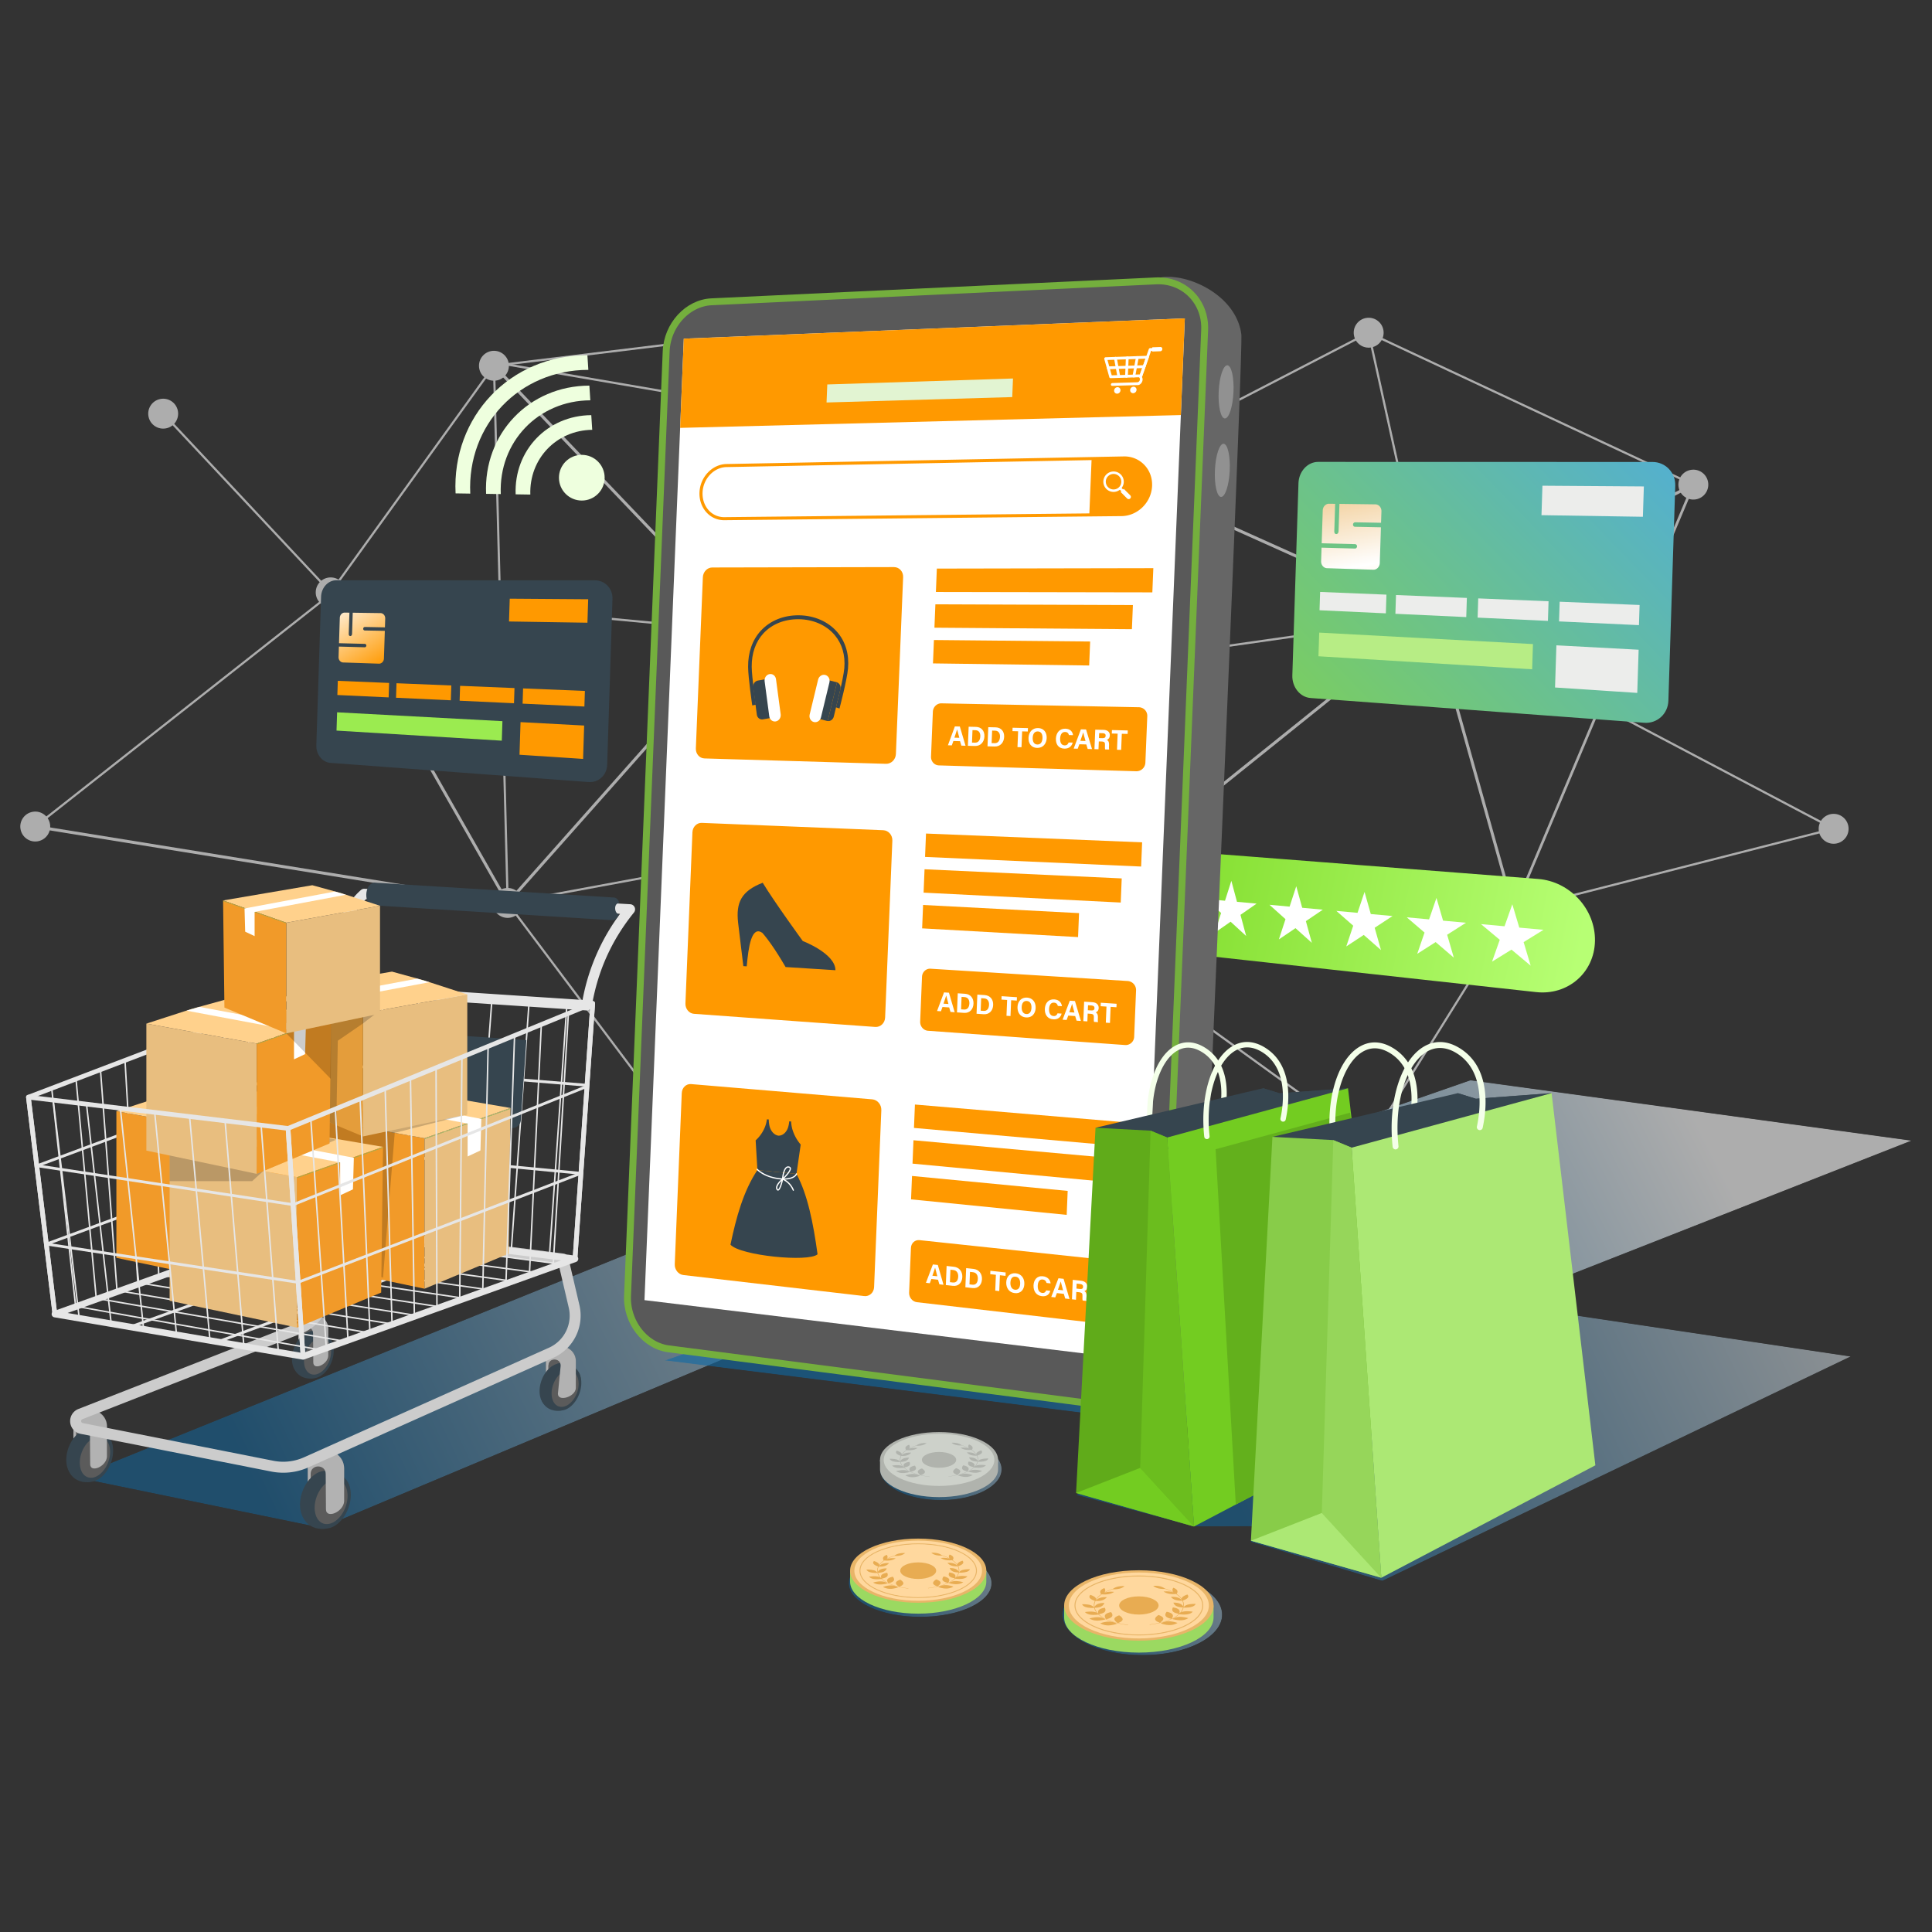 <svg id="SvgjsSvg2631" width="360" height="360" xmlns="http://www.w3.org/2000/svg" version="1.1" xmlns:xlink="http://www.w3.org/1999/xlink" xmlns:svgjs="http://svgjs.com/svgjs"><rect width="100%" height="100%" fill="#333333" stroke="none"/><defs id="SvgjsDefs2632"></defs><g id="SvgjsG2633"><svg xmlns="http://www.w3.org/2000/svg" xmlns:xlink="http://www.w3.org/1999/xlink" viewBox="0 0 5000 5000" width="360" height="360"><defs><linearGradient id="c" x1="670.19" x2="2471.43" y1="3871.28" y2="3006.91" gradientUnits="userSpaceOnUse"><stop offset="0" stop-color="#ffffff" class="stopColorfff svgShape"></stop><stop offset="1" stop-color="#000000" class="stopColor000000 svgShape"></stop></linearGradient><linearGradient id="z" x1="3231.55" x2="4845.14" y1="3956.3" y2="3181.97" xlink:href="#c"></linearGradient><linearGradient id="l" x1="2665.81" x2="4311.01" y1="3575.21" y2="2740.68" xlink:href="#c"></linearGradient><linearGradient id="p" x1="2260.6" x2="2708.96" y1="4150.9" y2="3952.46" xlink:href="#c"></linearGradient><linearGradient id="s" x1="2820.89" x2="3323.63" y1="4238.7" y2="4016.2" xlink:href="#c"></linearGradient><linearGradient id="v" x1="2331.67" x2="2714.71" y1="3848.21" y2="3678.68" xlink:href="#c"></linearGradient><linearGradient id="m" x1="670.19" x2="2471.43" y1="3871.28" y2="3006.91" gradientUnits="userSpaceOnUse"><stop offset="0" stop-color="#0e69a5" class="stopColor0e7aa5 svgShape"></stop><stop offset="1" stop-color="#ffffff" class="stopColorfff svgShape"></stop></linearGradient><linearGradient id="B" x1="2881.94" x2="4075.23" y1="2268.84" y2="2464.94" gradientTransform="matrix(1.02 -.01 -.02 .98 -13.03 66.69)" gradientUnits="userSpaceOnUse"><stop offset="0" stop-color="#7cd925" class="stopColor25d2d9 svgShape"></stop><stop offset="1" stop-color="#b7ff74" class="stopColor74ffff svgShape"></stop></linearGradient><linearGradient id="D" x1="2665.81" x2="4311.01" y1="3575.21" y2="2740.68" xlink:href="#m"></linearGradient><linearGradient id="F" x1="2260.6" x2="2708.96" y1="4150.9" y2="3952.46" xlink:href="#m"></linearGradient><linearGradient id="H" x1="2820.89" x2="3323.63" y1="4238.7" y2="4016.2" xlink:href="#m"></linearGradient><linearGradient id="J" x1="2331.67" x2="2714.71" y1="3848.21" y2="3678.68" xlink:href="#m"></linearGradient><linearGradient id="K" x1="2548.63" x2="4750.05" y1="2803.42" y2="602" gradientTransform="matrix(1 0 -.03 1 80.49 -7.11)" gradientUnits="userSpaceOnUse"><stop offset="0" stop-color="#82d138" class="stopColor38cad1 svgShape"></stop><stop offset=".28" stop-color="#87d73d" class="stopColor3db6d7 svgShape"></stop><stop offset=".84" stop-color="#4ba9e8" class="stopColor4b84e8 svgShape"></stop><stop offset="1" stop-color="#4faeed" class="stopColor4f74ed svgShape"></stop></linearGradient><linearGradient id="w" x1="3406.29" x2="3599.69" y1="930.68" y2="1904.99" gradientUnits="userSpaceOnUse"><stop offset=".24" stop-color="#ebb360" class="stopColorebbc60 svgShape"></stop><stop offset=".55" stop-color="#ffffff" class="stopColorfff svgShape"></stop><stop offset=".99" stop-color="#ff9900" class="stopColorffbc38 svgShape"></stop></linearGradient><linearGradient id="L" x1="723.5" x2="987.69" y1="1312.78" y2="1731.67" xlink:href="#w"></linearGradient><linearGradient id="N" x1="3231.55" x2="4845.14" y1="3956.3" y2="3181.97" xlink:href="#m"></linearGradient><filter id="a" width="2555.67" height="32766" x="195.5" y="-10692" color-interpolation-filters="sRGB" filterUnits="userSpaceOnUse"><feFlood flood-color="#fff" result="bg"></feFlood><feBlend in="SourceGraphic" in2="bg"></feBlend></filter><filter id="b" width="2005.1" height="32766" x="2784.86" y="-10692" color-interpolation-filters="sRGB" filterUnits="userSpaceOnUse"><feFlood flood-color="#fff" result="bg"></feFlood><feBlend in="SourceGraphic" in2="bg"></feBlend></filter><filter id="d" width="3227.34" height="32766" x="1720.19" y="-10692" color-interpolation-filters="sRGB" filterUnits="userSpaceOnUse"><feFlood flood-color="#fff" result="bg"></feFlood><feBlend in="SourceGraphic" in2="bg"></feBlend></filter><filter id="e" width="369.76" height="32766" x="2196.54" y="-10692" color-interpolation-filters="sRGB" filterUnits="userSpaceOnUse"><feFlood flood-color="#fff" result="bg"></feFlood><feBlend in="SourceGraphic" in2="bg"></feBlend></filter><filter id="f" width="413.23" height="32766" x="2749.75" y="-10692" color-interpolation-filters="sRGB" filterUnits="userSpaceOnUse"><feFlood flood-color="#fff" result="bg"></feFlood><feBlend in="SourceGraphic" in2="bg"></feBlend></filter><filter id="g" width="314.85" height="32766" x="2277.46" y="-10692" color-interpolation-filters="sRGB" filterUnits="userSpaceOnUse"><feFlood flood-color="#fff" result="bg"></feFlood><feBlend in="SourceGraphic" in2="bg"></feBlend></filter><filter id="i" width="2555.67" height="898.88" x="195.5" y="3055.17" color-interpolation-filters="sRGB" filterUnits="userSpaceOnUse"><feFlood flood-color="#fff" result="bg"></feFlood><feBlend in="SourceGraphic" in2="bg"></feBlend></filter><filter id="k" width="3227.34" height="885.61" x="1720.19" y="2795.56" color-interpolation-filters="sRGB" filterUnits="userSpaceOnUse"><feFlood flood-color="#fff" result="bg"></feFlood><feBlend in="SourceGraphic" in2="bg"></feBlend></filter><filter id="o" width="369.76" height="174.2" x="2196.54" y="4010.33" color-interpolation-filters="sRGB" filterUnits="userSpaceOnUse"><feFlood flood-color="#fff" result="bg"></feFlood><feBlend in="SourceGraphic" in2="bg"></feBlend></filter><filter id="r" width="413.23" height="209.58" x="2749.75" y="4073.96" color-interpolation-filters="sRGB" filterUnits="userSpaceOnUse"><feFlood flood-color="#fff" result="bg"></feFlood><feBlend in="SourceGraphic" in2="bg"></feBlend></filter><filter id="u" width="314.85" height="159.68" x="2277.46" y="3722.68" color-interpolation-filters="sRGB" filterUnits="userSpaceOnUse"><feFlood flood-color="#fff" result="bg"></feFlood><feBlend in="SourceGraphic" in2="bg"></feBlend></filter><filter id="y" width="2005.1" height="713.68" x="2784.86" y="3377.62" color-interpolation-filters="sRGB" filterUnits="userSpaceOnUse"><feFlood flood-color="#fff" result="bg"></feFlood><feBlend in="SourceGraphic" in2="bg"></feBlend></filter><mask id="A" width="2555.67" height="898.88" x="195.5" y="3055.17" maskUnits="userSpaceOnUse"><g filter="url(#i)" mask="url(#h)"><polygon points="195.5 3823.3 831.93 3954.06 2751.16 3148.44 2093.45 3055.17 195.5 3823.3" style="mix-blend-mode:multiply" fill="url(#c)"></polygon></g></mask><mask id="C" width="3227.34" height="885.61" x="1720.19" y="2795.56" maskUnits="userSpaceOnUse"><g filter="url(#k)" mask="url(#j)"><path d="M1720.19,3520.83l2085.17-725.27,1142.17,156.3L3196.24,3640.11a384.77,384.77,0,0,1-220.78,38.07Z" style="mix-blend-mode:multiply" fill="url(#l)"></path></g></mask><mask id="E" width="369.76" height="174.2" x="2196.54" y="4010.33" maskUnits="userSpaceOnUse"><g filter="url(#o)" mask="url(#n)"><ellipse cx="2381.41" cy="4097.43" rx="184.88" ry="87.1" style="mix-blend-mode:multiply" fill="url(#p)"></ellipse></g></mask><mask id="G" width="413.23" height="209.58" x="2749.75" y="4073.96" maskUnits="userSpaceOnUse"><g filter="url(#r)" mask="url(#q)"><ellipse cx="2956.36" cy="4178.75" rx="206.62" ry="104.79" style="mix-blend-mode:multiply" fill="url(#s)"></ellipse></g></mask><mask id="I" width="314.85" height="159.68" x="2277.46" y="3722.68" maskUnits="userSpaceOnUse"><g filter="url(#u)" mask="url(#t)"><ellipse cx="2434.89" cy="3802.52" rx="157.42" ry="79.84" style="mix-blend-mode:multiply" fill="url(#v)"></ellipse></g></mask><mask id="M" width="2005.1" height="713.68" x="2784.86" y="3377.62" maskUnits="userSpaceOnUse"><g filter="url(#y)" mask="url(#x)"><polygon points="3899.6 3377.62 2784.86 3868.61 3090.05 3950.54 3239.34 3950.18 3237.16 3990.43 3577.53 4091.31 4789.96 3510.5 3899.6 3377.62" style="mix-blend-mode:multiply" fill="url(#z)"></polygon></g></mask></defs><g data-name="Layer 7"><g style="mix-blend-mode:soft-light" opacity=".6"><rect width="5.63" height="927.67" x="3959.39" y="593.97" fill="#ffffff" transform="rotate(-64.92 3962.257 1057.784)" class="colorfff svgShape"></rect><rect width="771.62" height="5.63" x="2813.6" y="1035.63" fill="#ffffff" transform="rotate(-27.35 3199.26 1038.438)" class="colorfff svgShape"></rect><rect width="5.63" height="753" x="3620.46" y="852.35" fill="#ffffff" transform="rotate(-12.45 3623.546 1228.918)" class="colorfff svgShape"></rect><rect width="5.63" height="995.65" x="3135.76" y="2169.21" fill="#ffffff" transform="rotate(-54.16 3138.218 2666.95)" class="colorfff svgShape"></rect><rect width="5.63" height="1176.59" x="4222.12" y="1282.41" fill="#ffffff" transform="rotate(-62.22 4224.807 1870.72)" class="colorfff svgShape"></rect><polygon fill="#ffffff" points="3919.79 2360.03 3920.88 2357.44 4386.52 1253.12 4380.3 1250.49 4379.2 1253.09 3913.56 2357.41 3919.79 2360.03" class="colorfff svgShape"></polygon><rect width="5.63" height="1601.18" x="2064.71" y="280.54" fill="#ffffff" transform="matrix(.17 -.99 .99 .17 654.26 2937.52)" class="colorfff svgShape"></rect><rect width="5.63" height="588.31" x="2643.16" y="716.32" fill="#ffffff" transform="rotate(-45.76 2645.933 1010.473)" class="colorfff svgShape"></rect><rect width="839.28" height="5.63" x="1531.69" y="2548.08" fill="#ffffff" transform="rotate(-61.55 1951.564 2550.99)" class="colorfff svgShape"></rect><rect width="1124.21" height="5.63" x="1681.15" y="2644.86" fill="#ffffff" transform="rotate(-28.96 2243.53 2647.87)" class="colorfff svgShape"></rect><rect width="851.65" height="5.63" x="1306.66" y="2256.53" fill="#ffffff" transform="rotate(-10.48 1731.763 2258.526)" class="colorfff svgShape"></rect><polygon fill="#ffffff" points="92.93 2141.3 857.56 1539.64 854.06 1535.26 89.43 2136.91 92.93 2141.3" class="colorfff svgShape"></polygon><rect width="5.63" height="633.86" x="636.27" y="984.87" fill="#ffffff" transform="rotate(-43.14 639.093 1301.81)" class="colorfff svgShape"></rect><rect width="722.82" height="5.63" x="705.66" y="1237" fill="#ffffff" transform="rotate(-54.23 1067.057 1239.813)" class="colorfff svgShape"></rect><rect width="5.63" height="1390.64" x="1293.22" y="946.35" fill="#ffffff" transform="rotate(-1.46 1291.99 1636.617)" class="colorfff svgShape"></rect><rect width="5.63" height="1085.33" x="1393.25" y="1041.46" fill="#ffffff" transform="rotate(-84.6 1396.01 1584.125)" class="colorfff svgShape"></rect><rect width="5.63" height="729.1" x="1529.79" y="2263.77" fill="#ffffff" transform="rotate(-36.9 1532.736 2628.427)" class="colorfff svgShape"></rect><rect width="735.42" height="5.63" x="2075.43" y="1955.52" fill="#ffffff" transform="rotate(-37.45 2443.007 1958.285)" class="colorfff svgShape"></rect><rect width="5.63" height="587.43" x="2040.95" y="1614.85" fill="#ffffff" transform="rotate(-21.47 2043.223 1908.207)" class="colorfff svgShape"></rect><rect width="979.2" height="5.63" x="2730.15" y="1662.8" fill="#ffffff" transform="rotate(-8.12 3218.526 1665.083)" class="colorfff svgShape"></rect><rect width="5.63" height="640.73" x="2732.24" y="1734.75" fill="#ffffff" class="colorfff svgShape"></rect><rect width="1165.51" height="5.63" x="1274.02" y="873.1" fill="#ffffff" transform="rotate(-6.96 1857.966 876.42)" class="colorfff svgShape"></rect><rect width="854.17" height="5.63" x="3904.5" y="2247.7" fill="#ffffff" transform="rotate(-14.32 4330.319 2250.067)" class="colorfff svgShape"></rect><rect width="709.99" height="5.63" x="3374.94" y="2654.54" fill="#ffffff" transform="rotate(-58.05 3730.26 2657.393)" class="colorfff svgShape"></rect><rect width="5.63" height="804.92" x="2332.87" y="1282.52" fill="#ffffff" transform="rotate(-82.9 2335.621 1684.985)" class="colorfff svgShape"></rect><rect width="533.13" height="5.63" x="2529.33" y="1472.4" fill="#ffffff" transform="rotate(-76.81 2795.81 1475.238)" class="colorfff svgShape"></rect><polygon fill="#ffffff" points="2735.84 2379.81 2737.48 2378.49 3709.07 1597.74 3704.23 1591.72 2734.28 2371.15 2149.75 2177.36 2147.32 2184.7 2150 2185.59 2735.84 2379.81" class="colorfff svgShape"></polygon><polygon fill="#ffffff" points="1315.92 2341.03 1317.15 2333.41 1314.38 2332.95 89.02 2134.82 87.78 2142.45 90.56 2142.9 1315.92 2341.03" class="colorfff svgShape"></polygon><polygon fill="#ffffff" points="1935.36 1639.89 1937.92 1638.72 2860.89 1218.03 2857.69 1211 1932.15 1632.86 1935.36 1639.89" class="colorfff svgShape"></polygon><polygon fill="#ffffff" points="1313.07 2343.37 1316.65 2339.33 1941.08 1635.66 1935.3 1630.53 1314.44 2330.17 857.77 1528.69 851.06 1532.52 1313.07 2343.37" class="colorfff svgShape"></polygon><rect width="7.73" height="958.08" x="1603.46" y="811.85" fill="#ffffff" transform="rotate(-43.68 1607.278 1290.881)" class="colorfff svgShape"></rect><polygon fill="#ffffff" points="2732.31 2379.39 2735.12 2379.34 3920.64 2359.94 3920.52 2352.22 3917.7 2352.26 2732.18 2371.66 2732.31 2379.39" class="colorfff svgShape"></polygon><polygon fill="#ffffff" points="3914.81 2359.88 3922.25 2357.79 3921.49 2355.08 3707.41 1592.74 3699.97 1594.82 3700.73 1597.54 3914.81 2359.88" class="colorfff svgShape"></polygon><polygon fill="#ffffff" points="3704.55 1600.77 3706.19 1599.94 4386.57 1256.58 4383.09 1249.68 3704.36 1592.21 2855.74 1211.01 2852.58 1218.06 3704.55 1600.77" class="colorfff svgShape"></polygon><circle cx="4382.32" cy="1254.4" r="38.71" fill="#ffffff" transform="rotate(-9.22 4381.109 1254.182)" class="colorfff svgShape"></circle><circle cx="3917.77" cy="2356.13" r="38.71" fill="#ffffff" transform="rotate(-9.22 3916.643 2355.56)" class="colorfff svgShape"></circle><circle cx="3704.45" cy="1596.49" r="38.71" fill="#ffffff" class="colorfff svgShape"></circle><circle cx="3542.1" cy="861.2" r="38.71" fill="#ffffff" transform="rotate(-9.22 3541.102 861.033)" class="colorfff svgShape"></circle><circle cx="1278.32" cy="946.58" r="38.71" fill="#ffffff" class="colorfff svgShape"></circle><circle cx="2435.24" cy="805.26" r="38.71" fill="#ffffff" class="colorfff svgShape"></circle><circle cx="91.18" cy="2139.09" r="38.71" fill="#ffffff" transform="rotate(-9.12 91.178 2138.844)" class="colorfff svgShape"></circle><circle cx="2856.73" cy="1215.69" r="38.71" fill="#ffffff" class="colorfff svgShape"></circle><circle cx="2735.06" cy="2375.48" r="38.71" fill="#ffffff" class="colorfff svgShape"></circle><circle cx="4745.41" cy="2144.92" r="38.71" fill="#ffffff" transform="rotate(-45 4745.417 2144.924)" class="colorfff svgShape"></circle><circle cx="1313.76" cy="2336.77" r="38.71" fill="#ffffff" transform="rotate(-67.5 1313.757 2336.77)" class="colorfff svgShape"></circle><circle cx="855.81" cy="1533.05" r="38.71" fill="#ffffff" class="colorfff svgShape"></circle><circle cx="422.36" cy="1070.55" r="38.71" fill="#ffffff" transform="rotate(-12.03 422.433 1070.738)" class="colorfff svgShape"></circle><circle cx="1936.32" cy="1635.2" r="38.71" fill="#ffffff" transform="rotate(-45 1936.313 1635.203)" class="colorfff svgShape"></circle><circle cx="2151.21" cy="2181.92" r="38.71" fill="#ffffff" transform="rotate(-67.5 2151.209 2181.915)" class="colorfff svgShape"></circle><circle cx="1751.45" cy="2919.87" r="38.71" fill="#ffffff" transform="rotate(-45 1751.448 2919.866)" class="colorfff svgShape"></circle><circle cx="3542.1" cy="2958.58" r="38.71" fill="#ffffff" class="colorfff svgShape"></circle><circle cx="2735.06" cy="1734.75" r="38.71" fill="#ffffff" transform="rotate(-67.5 2735.057 1734.745)" class="colorfff svgShape"></circle></g><circle cx="1505.7" cy="1236.29" r="59.13" fill="#eeffde" class="colordefeff svgShape"></circle><path fill="#eeffde" d="M1522.65,957.22l-2.46-38c-199.48-.38-351,158.48-341.16,357.63l38,.6C1208.6,1099.27,1344.13,957.16,1522.65,957.22Z" class="colordefeff svgShape"></path><path fill="#eeffde" d="M1527.74,1036l-2.45-38c-155.94.29-274.29,124.37-267.28,280.05l38,.6C1290.37,1144,1392.77,1036.65,1527.74,1036Z" class="colordefeff svgShape"></path><path fill="#eeffde" d="M1532.67,1112.34l-2.45-37.95c-113.8.92-200.07,91.31-195.75,204.94l38,.6C1369.51,1187.22,1439.84,1113.58,1532.67,1112.34Z" class="colordefeff svgShape"></path><g mask="url(#A)"><polygon points="195.5 3823.3 831.93 3954.06 2751.16 3148.44 2093.45 3055.17 195.5 3823.3" style="mix-blend-mode:multiply" fill="url(#m)" opacity=".5"></polygon></g><path fill="url(#B)" d="M3975.51,2567.55l-966.1-106.25c-64.4-7.08-114.81-70.48-113.51-141.72h0c1.3-71.23,53.85-125,118.29-120l966.66,75.16c82,6.38,148.42,78.25,146.92,160.42h0C4126.27,2517.38,4057.5,2576.57,3975.51,2567.55Z"></path><polygon fill="#ffffff" points="3186.74 2279.58 3201.31 2333.9 3252.11 2338.54 3210.35 2367.6 3225.04 2422.33 3184.8 2385.38 3143.87 2413.87 3160.18 2362.77 3120.73 2326.53 3170.3 2331.07 3186.74 2279.58" class="colorfff37c svgShape"></polygon><polygon fill="#ffffff" points="3354.72 2293.59 3370.06 2349.32 3423.48 2354.2 3379.59 2383.9 3395.06 2440.07 3352.73 2402.07 3309.72 2431.17 3326.84 2378.82 3285.37 2341.58 3337.46 2346.34 3354.72 2293.59" class="colorfff37c svgShape"></polygon><polygon fill="#ffffff" points="3531.42 2308.33 3547.6 2365.55 3603.85 2370.69 3557.64 2401.05 3573.96 2458.73 3529.39 2419.62 3484.14 2449.36 3502.12 2395.7 3458.47 2357.4 3513.29 2362.41 3531.42 2308.33" class="colorfff37c svgShape"></polygon><polygon fill="#ffffff" points="3717.54 2323.85 3734.63 2382.64 3793.93 2388.06 3745.23 2419.12 3762.46 2478.39 3715.45 2438.11 3667.78 2468.52 3686.71 2413.48 3640.7 2374.05 3698.46 2379.33 3717.54 2323.85" class="colorfff37c svgShape"></polygon><polygon fill="#ffffff" points="3913.86 2340.22 3931.92 2400.67 3994.54 2406.39 3943.13 2438.18 3961.35 2499.14 3911.71 2457.62 3861.42 2488.72 3881.37 2432.23 3832.8 2391.61 3893.74 2397.18 3913.86 2340.22" class="colorfff37c svgShape"></polygon><g mask="url(#C)"><path d="M1720.19,3520.83l2085.17-725.27,1142.17,156.3L3196.24,3640.11a384.77,384.77,0,0,1-220.78,38.07Z" style="mix-blend-mode:multiply" fill="url(#D)" opacity=".6"></path></g><path fill="#666666" d="M3212.51,864.87c-19.14-141.3-251.94-194.55-251.78-103l-1006,47.34c-65.43,3.07-120.4,63-123.3,133.92l-97.9,2393.74c-2.9,70.89,47,135.13,112,143.55L2845.86,3610c6,13.49,17.77,26.55,36.8,38.6,123,17.61,185.45-30.8,210.52-91.38a134.12,134.12,0,0,0,13.65-54.29C3104.11,3469.23,3219,898,3212.51,864.87Z" class="color666 svgShape"></path><path fill="#74af3d" d="M2871.25,3647.56,1729.42,3499.65c-66.32-8.59-117.26-74.18-114.3-146.57l100-2444.2c3-72.39,59.09-133.6,125.89-136.75L2991.06,718c77.76-3.66,138.71,57.41,135.47,136.44L3017.41,3522.65C3014.18,3601.67,2948.45,3657.56,2871.25,3647.56Z" class="color757575 svgShape"></path><path fill="#595959" d="M2889.05,3630.85a121,121,0,0,1-15.5-1l-1141.83-147.9c-57-7.39-101.34-64.87-98.75-128.13l100-2444.2c2.59-63.26,51.43-116.93,108.88-119.63L2991.9,735.87c1.92-.09,3.87-.14,5.78-.14,31,0,59.44,11.89,80.15,33.46,21.22,22.11,32.18,52.13,30.85,84.54L2999.56,3521.92C2997,3584,2949.51,3630.85,2889.05,3630.85Z" class="color595959 svgShape"></path><polygon fill="#ffffff" points="2955.97 3520.94 1667.88 3364.74 1769.64 876.47 3066.27 823.94 2955.97 3520.94" class="colorfff svgShape"></polygon><polygon fill="#ff9900" points="3056.03 1074.18 1760.2 1107.35 1769.64 876.47 3066.27 823.94 3056.03 1074.18" class="color1fbfc7 svgShape"></polygon><path fill="#ffffff" d="M2952.51,976.22l-78.29,2.48a3.26,3.26,0,0,1-3.29-2.42l-13-46.88a3.79,3.79,0,0,1,.64-3.27,3.87,3.87,0,0,1,2.94-1.6l108.3-3.78a3.3,3.3,0,0,1,2.86,1.4,3.59,3.59,0,0,1,.38,3.26l-17,48.17A3.93,3.93,0,0,1,2952.51,976.22Zm-75.39-4.88,73.06-2.34,14.42-40.76-98.47,3.39Z" class="colorfff svgShape"></path><path fill="#ffffff" d="M2945.23 996.59l-66.76 2a3.31 3.31 0 01-3.42-3.53 3.93 3.93 0 013.72-3.74l64.13-2a7.19 7.19 0 006.94-6.55c.4-2.83-.54-5.67-2.37-6.44l25.61-72.77a4 4 0 013.54-2.67l23.53-.85a3.32 3.32 0 013.47 3.53 4 4 0 01-3.77 3.8l-20.89.74-23.53 67.57C2960.58 984.77 2952.59 996.37 2945.23 996.59zM2899.81 1010.16a9 9 0 01-8.57 8.62 7.63 7.63 0 01-7.88-8.13 9.06 9.06 0 018.57-8.62A7.63 7.63 0 012899.81 1010.16zM2941.34 1008.93a9.07 9.07 0 01-8.61 8.64 7.65 7.65 0 01-7.92-8.15 9.08 9.08 0 018.61-8.64A7.65 7.65 0 012941.34 1008.93z" class="colorfff svgShape"></path><path fill="#ffffff" d="M2915.22 977.4a3.31 3.31 0 01-3.44-3.53l1.95-47.52a4 4 0 013.73-3.77 3.31 3.31 0 013.44 3.52l-2 47.54A3.94 3.94 0 012915.22 977.4zM2895.25 978a3.27 3.27 0 01-3.36-2.73l-8.63-47.1a4 4 0 012.87-4.45 3.29 3.29 0 014.16 2.6l8.64 47.12a4 4 0 01-2.88 4.44A3.69 3.69 0 012895.25 978zM2934.4 976.8a4.61 4.61 0 01-.52 0 3.36 3.36 0 01-2.87-4l8.76-47.81a4 4 0 014.21-3.23 3.34 3.34 0 012.87 4l-8.77 47.83A4 4 0 012934.4 976.8z" class="colorfff svgShape"></path><path fill="#ffffff" d="M2961 952.45l-93.2 3.08a3.3 3.3 0 01-3.42-3.52 4 4 0 013.72-3.75l93.2-3.12a3.32 3.32 0 013.46 3.53A4 4 0 012961 952.45zM3002.83 909.05l-21.21.75.45-11 21.21-.77a4.54 4.54 0 014.75 4.83l0 1A5.47 5.47 0 013002.83 909.05z" class="colorfff svgShape"></path><polygon fill="#e2f4d2" points="2619.66 1027.63 2139.1 1041.63 2141.01 994.96 2621.63 979.54 2619.66 1027.63" class="colord2f2f4 svgShape"></polygon><path fill="#ff9900" d="M1873.89,1346.29a61.09,61.09,0,0,1-44.22-18.84c-13.16-13.56-20.24-32.91-19.41-53.09,1.63-39.8,32.94-72.76,69.79-73.46l1028.19-19.67a71.06,71.06,0,0,1,52.71,21.32c14.17,14.48,21.5,34,20.64,55-1.75,42.65-37.29,77.71-79.23,78.14l0-4,0,4-1027.82,10.59ZM2909.7,1189.11h-1.31L1880.2,1208.8c-32.75.62-60.59,30.18-62,65.88-.74,18,5.53,35.26,17.19,47.28a53.23,53.23,0,0,0,39.12,16.43l1027.82-10.59c37.8-.39,69.84-32,71.41-70.56.77-18.8-5.76-36.26-18.39-49.16A63.12,63.12,0,0,0,2909.7,1189.11Z" class="color1fbfc7 svgShape"></path><path fill="#ff9900" d="M2902.32,1331.75l-83.22.86,6-145.84,83.24-1.6c39.88-.76,71,31.58,69.33,72.23h0C2976,1298.05,2942.18,1331.34,2902.32,1331.75Z" class="color1fbfc7 svgShape"></path><path fill="#ff9900" d="M2292.8,1976.74,1823,1962.8c-12.81-.38-22.72-12-22.15-25.93L1819,1493.94c.57-14,11.42-25.27,24.25-25.3l470.39-1c13.65,0,24.25,11.63,23.66,26l-18.72,457.73C2318,1965.79,2306.43,1977.14,2292.8,1976.74Z" class="color94f3f7 svgShape"></path><polygon fill="#ff9900" points="2424.55 1471.5 2422.08 1532.03 2982.26 1533.05 2984.82 1470.42 2424.55 1471.5" class="color1fbfc7 svgShape"></polygon><polygon fill="#ff9900" points="2420.77 1563.94 2418.3 1624.46 2929.38 1628.33 2931.93 1565.88 2420.77 1563.94" class="color1fbfc7 svgShape"></polygon><polygon fill="#ff9900" points="2416.99 1656.37 2414.52 1716.9 2818.76 1722.28 2821.3 1660.23 2416.99 1656.37" class="color1fbfc7 svgShape"></polygon><path fill="#ff9900" d="M2940.66,1996l-510.87-15.16c-11.72-.35-20.81-10.58-20.3-22.85l4.74-115.94c.5-12.27,10.4-22,22.13-21.81l511.08,10.07a22.27,22.27,0,0,1,21.71,23.44l-4.91,119.93A23.15,23.15,0,0,1,2940.66,1996Z" class="color1fbfc7 svgShape"></path><path fill="#ffffff" d="M2467.34 1917.76l-4.09 11.28-10.05-.27 18-48.87 12.81.3 14.8 49.78-10.78-.29-3.45-11.49zm15.43-8.35c-2.93-10.53-4.79-17.24-5.77-21.71h-.07c-1.36 4.84-4 12.51-7 21.39zM2506.89 1880.74l18.87.44c13.79.32 22.52 10 21.92 24.69-.59 14.44-9.88 25.14-24.43 24.75l-18.38-.48zm8.59 41.06l7.71.2c9.1.23 13.46-6.77 13.86-16.4.33-8.12-3.16-15.61-12.47-15.83l-7.79-.18zM2557.66 1881.92l19 .45c13.88.32 22.67 10.05 22.07 24.76-.59 14.5-9.94 25.22-24.58 24.84l-18.5-.49zm8.64 41.19l7.76.2c9.16.24 13.55-6.79 13.94-16.44.34-8.15-3.18-15.66-12.55-15.88l-7.83-.19zM2634.88 1892.55l-14.65-.35.36-8.81 39.7.93-.36 8.83-14.63-.35-1.68 41-10.41-.27zM2708.82 1910.3c-.57 13.94-9.16 25.71-24.92 25.29-15.23-.4-22.69-12-22.1-26.31.59-14.48 9.81-25.42 24.84-25.07C2700.85 1884.54 2709.45 1895 2708.82 1910.3zm-36.22-1c-.4 9.78 3.45 17.28 12 17.5 9.35.24 13-7.73 13.35-16.65.39-9.51-3.11-17-12.11-17.21C2677.08 1892.76 2673 1899.62 2672.6 1909.33zM2776.16 1921.76c-2.3 9.35-9.47 16-21.74 15.69-15.51-.41-22.34-11.87-21.75-26.12.56-13.74 8.63-25.85 24.35-25.48 13.06.3 19.06 8.25 19.93 16.73l-10.59-.25c-.9-4-3.37-7.89-10-8-8.71-.2-12.37 7.79-12.75 17-.34 8.44 2.2 17.46 11.62 17.71 6.95.18 9.27-4.5 10.32-7.47zM2793.36 1926.14l-4.25 11.5-10.46-.27 18.71-49.85 13.34.31 15.44 50.79-11.22-.3-3.59-11.72zm16-8.51c-3.06-10.75-5-17.6-6-22.15h-.07c-1.42 4.93-4.16 12.76-7.32 21.81zM2843.72 1918.86l-.83 20.2-10.45-.28 2.06-50.4 21.71.51c10.77.25 16.35 6.4 16 14.25-.28 6.74-4 10.32-7.68 11.77 2.41 1 6 3.67 5.67 12.76l-.1 2.49c-.14 3.38-.3 7.26.32 9.63l-10.2-.27c-.77-2.22-.76-6-.54-11.38l0-.74c.22-5.49-1-8.16-9-8.36zm.35-8.71l9 .22c5.81.14 8.2-2.07 8.37-6.25s-2.39-6.51-7.63-6.64l-9.18-.21zM2892.45 1898.7l-15.12-.36.36-8.95 41 1-.37 9-15.09-.36-1.71 41.65-10.74-.29z" class="colorfff svgShape"></path><path fill="#36454f" d="M2172.55,1833.63l-9.1-3.09c.23-.7,19.2-73.47,21.62-101.24,2.91-33.44-5.71-63.12-24.88-85.78-21.87-25.84-56-40.76-93.62-41-36.59-.23-68.82,12.78-90.85,36.6-20.2,21.83-30.65,51.8-30.28,86.72.3,27.62,10.53,97.28,10.64,98l-9.25,1.83c-.42-2.89-10.42-71-10.73-99.38-.4-37.74,11-70.28,33.1-94.15,23.89-25.84,58.58-40,97.78-39.76,40.2.23,76.85,16.3,100.45,44.17,21,24.76,30.4,57.08,27.24,93.41C2192.15,1758.94,2173.48,1830.71,2172.55,1833.63Z" class="color3a859e svgShape"></path><path fill="#36454f" d="M1949.32 1778.79l9.34 70.52c1 7.62 7.18 13 14.18 12.6l-13.13-100.18C1952.87 1763.81 1948.3 1771.12 1949.32 1778.79zM1974.51 1861.73l26.61-4.73-13.36-100.53-26.56 4.9a14.7 14.7 0 00-1.49.36l13.13 100.18A12 12 0 001974.51 1861.73z" class="color3a859e svgShape"></path><path fill="#ffffff" d="M2007.73,1867h0c-8.15,1.44-15.68-4.46-16.84-13.18l-12.05-90.75c-1.16-8.7,4.48-17,12.61-18.48h0c8.13-1.5,15.67,4.34,16.83,13.06l12.11,90.91C2021.55,1857.32,2015.88,1865.57,2007.73,1867Z" class="color4db2d4 svgShape"></path><path fill="#36454f" d="M2175,1783.8l-17.12,70.59c-1.85,7.61-8.72,12.53-15.82,11.66l24.12-100.14C2173,1768.43,2176.9,1776.1,2175,1783.8Z" class="color3a859e svgShape"></path><path fill="#36454f" d="M2140.42,1865.75l-26.48-6.71,24.24-100.14,26.55,6.55a14.14,14.14,0,0,1,1.48.46l-24.12,100.14A14.31,14.31,0,0,1,2140.42,1865.75Z" class="color3a859e svgShape"></path><path fill="#ffffff" d="M2106.2,1868.6h0c8.08,2.05,16.33-3.32,18.43-12l21.91-90.5c2.11-8.7-2.75-17.37-10.85-19.36h0c-8.09-2-16.35,3.44-18.44,12.13l-21.85,90.33C2093.31,1857.87,2098.14,1866.55,2106.2,1868.6Z" class="color4db2d4 svgShape"></path><path fill="#ff9900" d="M2265,2657.7l-469-33.95c-12.79-.93-22.68-13-22.11-26.93L1792,2153.9c.57-14,11.4-24.83,24.21-24.31l469.57,19c13.62.55,24.2,12.68,23.61,27.09l-18.72,457.74C2290.08,2647.81,2278.55,2658.69,2265,2657.7Z" class="color94f3f7 svgShape"></path><polygon fill="#ff9900" points="2396.51 2157.2 2394.03 2217.72 2953.24 2242.59 2955.8 2179.96 2396.51 2157.2" class="color1fbfc7 svgShape"></polygon><polygon fill="#ff9900" points="2392.73 2249.63 2390.25 2310.16 2900.44 2335.78 2903 2273.33 2392.73 2249.63" class="color1fbfc7 svgShape"></polygon><polygon fill="#ff9900" points="2388.95 2342.06 2386.47 2402.59 2790.02 2425.18 2792.55 2363.14 2388.95 2342.06" class="color1fbfc7 svgShape"></polygon><path fill="#ff9900" d="M2911.68,2704.53l-510-36.93c-11.7-.84-20.77-11.48-20.27-23.75l4.75-115.94c.5-12.27,10.38-21.63,22.09-20.9l510.19,31.83a23.44,23.44,0,0,1,21.67,24.4l-4.91,119.93A22,22,0,0,1,2911.68,2704.53Z" class="color1fbfc7 svgShape"></path><path fill="#ffffff" d="M2439.19 2606.05l-4.08 11.13-10-.7 18-48.19 12.79.85 14.77 50.49-10.76-.74-3.44-11.66zm15.4-7.7c-2.92-10.68-4.77-17.48-5.75-22h-.07c-1.37 4.79-4 12.36-7 21.12zM2478.68 2570.65l18.83 1.24c13.77.91 22.48 11 21.88 25.67-.59 14.44-9.86 24.76-24.39 23.76l-18.34-1.27zm8.56 41.5l7.7.52c9.09.63 13.44-6.21 13.84-15.83.33-8.12-3.16-15.77-12.45-16.39l-7.77-.52zM2529.36 2574l18.94 1.25c13.86.91 22.63 11 22 25.75-.59 14.49-9.92 24.84-24.54 23.83l-18.46-1.28zm8.62 41.63l7.75.53c9.14.62 13.52-6.23 13.92-15.89.33-8.14-3.18-15.81-12.53-16.44l-7.82-.52zM2606.44 2587.93l-14.63-1 .36-8.8 39.64 2.61-.36 8.83-14.61-1-1.68 41-10.39-.72zM2680.26 2608.86c-.57 13.94-9.15 25.36-24.88 24.27-15.21-1.05-22.66-13-22.07-27.3s9.8-25 24.8-24.06C2672.3 2582.71 2680.88 2593.54 2680.26 2608.86zm-36.16-2.52c-.4 9.78 3.43 17.45 12 18 9.33.64 13-7.18 13.33-16.11.39-9.5-3.1-17.15-12.09-17.75C2648.56 2589.93 2644.5 2596.64 2644.1 2606.34zM2747.48 2623.2c-2.31 9.27-9.46 15.65-21.71 14.8-15.49-1.07-22.3-12.84-21.71-27.09.56-13.75 8.62-25.53 24.31-24.5 13 .86 19 9.08 19.89 17.62l-10.57-.71c-.9-4-3.36-8-10-8.49-8.7-.57-12.35 7.28-12.73 16.45-.34 8.44 2.19 17.58 11.6 18.23 6.94.48 9.26-4.11 10.3-7zM2764.64 2628.32l-4.24 11.34-10.44-.72 18.68-49.14 13.31.88 15.41 51.54-11.19-.78-3.59-11.89zm16-7.84c-3-10.9-5-17.84-6-22.45h-.08c-1.41 4.88-4.15 12.61-7.3 21.54zM2814.91 2623.17l-.82 20.2-10.44-.72 2.06-50.4 21.68 1.43c10.75.71 16.32 7.11 16 15-.28 6.74-4 10.16-7.67 11.46 2.4 1.12 6 3.94 5.66 13l-.11 2.49c-.13 3.37-.29 7.26.33 9.66l-10.19-.71c-.77-2.26-.75-6.08-.54-11.43l0-.73c.23-5.49-1-8.22-9-8.76zm.36-8.71l8.95.6c5.8.39 8.18-1.72 8.36-5.9s-2.39-6.62-7.62-7l-9.17-.61zM2863.56 2605.05l-15.09-1 .36-9 40.9 2.7-.37 9-15.07-1-1.7 41.65-10.73-.74z" class="colorfff svgShape"></path><path fill="#36454f" d="M2162.1,2510.89c-.13-43.42-84.55-75.55-84.55-75.55s-73.5-100.93-103.68-150.82c-55.43,21.65-69.57,51-63.64,103.65,27.51-24.29,70.92,25.53,122.89,114.52Z" class="color3a859e svgShape"></path><path fill="#36454f" d="M1910.23,2388.17l13.54,112.13,8.74.56c4.48-49.9,12.26-106.34,40.57-86.56C1974.91,2369.55,1911.14,2366,1910.23,2388.17Z" class="color3a859e svgShape"></path><path fill="#ff9900" d="M2236.47,3354.19l-468.12-54.43c-12.77-1.48-22.65-14-22.08-27.93l18.12-442.93c.57-13.94,11.38-24.38,24.17-23.3l468.73,39.46c13.59,1.15,24.16,13.76,23.57,28.17L2262.14,3331C2261.55,3345.37,2250,3355.77,2236.47,3354.19Z" class="color94f3f7 svgShape"></path><polygon fill="#ff9900" points="2367.83 2858.52 2365.35 2919.05 2923.56 2968.3 2926.12 2905.67 2367.83 2858.52" class="color1fbfc7 svgShape"></polygon><polygon fill="#ff9900" points="2364.05 2950.96 2361.57 3011.48 2870.85 3059.36 2873.4 2996.91 2364.05 2950.96" class="color1fbfc7 svgShape"></polygon><polygon fill="#ff9900" points="2360.27 3043.39 2357.79 3103.92 2760.61 3144.12 2763.15 3082.07 2360.27 3043.39" class="color1fbfc7 svgShape"></polygon><path fill="#ff9900" d="M2882,3429.26,2373,3370.06c-11.68-1.36-20.73-12.4-20.23-24.68l4.75-115.93c.5-12.28,10.36-21.22,22.05-20l509.28,54.1c12.46,1.32,22.15,12.69,21.63,25.39l-4.91,119.93C2905,3421.59,2894.49,3430.7,2882,3429.26Z" class="color1fbfc7 svgShape"></path><path fill="#ffffff" d="M2410.4 3310l-4.08 11-10-1.13 18-47.49 12.77 1.4 14.73 51.23-10.74-1.22L2427.6 3312zm15.37-7c-2.92-10.83-4.76-17.72-5.74-22.29H2420c-1.36 4.73-4 12.21-7 20.85zM2449.82 3276.29l18.8 2.06c13.74 1.51 22.44 12 21.84 26.66-.59 14.45-9.85 24.38-24.35 22.75l-18.31-2.07zm8.55 41.94l7.68.87c9.07 1 13.42-5.64 13.81-15.27.33-8.11-3.15-15.93-12.42-17l-7.76-.85zM2500.41 3281.85l18.91 2.07c13.83 1.52 22.59 12 22 26.76-.6 14.49-9.91 24.45-24.5 22.8l-18.43-2.08zm8.6 42.08l7.74.87c9.12 1 13.5-5.65 13.89-15.31.33-8.14-3.17-16-12.5-17l-7.81-.86zM2577.36 3299.16l-14.61-1.61.36-8.81 39.57 4.35-.37 8.83-14.57-1.61-1.68 41-10.38-1.17zM2651 3323.34c-.57 13.94-9.14 25-24.84 23.23-15.18-1.71-22.61-14-22-28.31s9.78-24.66 24.76-23C2643.09 3296.8 2651.66 3308 2651 3323.34zm-36.1-4.09c-.4 9.78 3.43 17.63 12 18.59 9.32 1 12.94-6.63 13.31-15.56.39-9.5-3.1-17.32-12.07-18.31C2619.4 3303 2615.34 3309.54 2614.94 3319.25zM2718.13 3340.63c-2.29 9.19-9.44 15.27-21.67 13.88-15.45-1.74-22.25-13.83-21.67-28.08.56-13.74 8.61-25.2 24.28-23.48 13 1.43 19 9.92 19.85 18.51l-10.55-1.17c-.9-4.05-3.36-8.2-10-8.93-8.69-1-12.33 6.75-12.71 15.91-.34 8.44 2.18 17.72 11.57 18.77 6.93.78 9.25-3.71 10.29-6.6zM2735.27 3346.51l-4.24 11.18-10.41-1.18 18.64-48.41 13.29 1.46 15.38 52.3-11.18-1.27-3.58-12.07zm16-7.16c-3-11-5-18.08-6-22.74h-.07c-1.42 4.83-4.15 12.45-7.29 21.26zM2785.45 3343.54l-.83 20.2-10.41-1.17 2.06-50.4 21.64 2.37c10.73 1.18 16.29 7.83 16 15.68-.27 6.74-4 10-7.65 11.15 2.4 1.23 6 4.21 5.65 13.3l-.11 2.49c-.13 3.37-.29 7.26.33 9.69l-10.17-1.15c-.77-2.3-.75-6.12-.54-11.47l0-.74c.23-5.49-1-8.28-9-9.17zm.36-8.71l8.93 1c5.79.65 8.17-1.37 8.34-5.55s-2.38-6.74-7.6-7.31l-9.15-1zM2834 3327.51l-15.07-1.67.36-8.94 40.82 4.48-.36 9-15.05-1.66-1.7 41.65-10.71-1.21z" class="colorfff svgShape"></path><path fill="#36454f" d="M2050.41,2921.76a89.38,89.38,0,0,1-3-19.36l-4.87-.43a72.73,72.73,0,0,1-2.82,15.1c-4,13.15-14,22.42-25.32,22-11.3-1.69-20.43-12.69-23.27-26.41a76.08,76.08,0,0,1-1.55-15.44l-4.84-.43a83.62,83.62,0,0,1-4.55,18.6,94.11,94.11,0,0,1-24.59,35.83l4.56,77,48.28,4.71,4.23.41,48.6,4.74,10.93-76A108.1,108.1,0,0,1,2050.41,2921.76Z" class="color149cc4 svgShape"></path><path fill="#36454f" d="M2115.82,3246.06c-22.78,21.06-200,3.58-225.37-24.87,14.86-70.65,33.34-138.61,69.65-193l101.17,9.86C2090.12,3091.42,2104.86,3165.87,2115.82,3246.06Z" class="color149cc4 svgShape"></path><path fill="#ffffff" d="M2029.09,3052.82c-3.21,0-6.71-.17-10.55-.54-41-4-59.53-24.28-60.3-25.14a1.58,1.58,0,0,1,2.35-2.11c.18.2,18.59,20.21,58.26,24.1,35.36,3.47,40.87-11.37,40.92-11.52a1.58,1.58,0,0,1,3,1C2062.56,3039.23,2057.83,3052.82,2029.09,3052.82Z" class="colorfff svgShape"></path><path fill="#ffffff" d="M2013.45,3081.28c-1,0-2.34-.47-3.55-2.28-6.93-10.36,12.28-27,14.49-28.84l3.54-3-1,4.52c-1.44,6.62-6.6,28.33-12.84,29.52A3.52,3.52,0,0,1,2013.45,3081.28Zm9.24-25.27c-6,5.93-13.85,15.72-10.16,21.23.38.57.76.91,1,.88C2016,3077.65,2019.9,3067.08,2022.69,3056Z" class="colorfff svgShape"></path><path fill="#ffffff" d="M2023.58,3055.16l.25-3.89c.06-1,1.62-24.3,10.57-30.92a8.86,8.86,0,0,1,7.64-1.55c3.26.78,4.39,2.68,4.77,4.13,2.25,8.75-18,27.49-20.34,29.6Zm16.19-33.48a5.76,5.76,0,0,0-3.49,1.21c-5.34,4-7.94,16.61-8.9,24.44,7.92-7.72,17.55-19,16.37-23.61-.15-.58-.57-1.4-2.45-1.85A6.81,6.81,0,0,0,2039.77,3021.68Z" class="colorfff svgShape"></path><path fill="#ffffff" d="M2053.12,3081.79a1.58,1.58,0,0,1-1.47-1,52,52,0,0,0-26.81-27.95,1.58,1.58,0,0,1,1.13-3,54.44,54.44,0,0,1,28.62,29.74,1.58,1.58,0,0,1-.89,2A1.7,1.7,0,0,1,2053.12,3081.79Z" class="colorfff svgShape"></path><path fill="#e6e6e6" d="M1518.61,2615c-.29,0-.59,0-.88,0l-684.87-45.37a13.2,13.2,0,0,1-12-16.12c29.21-127.33,66.23-209.14,113.19-250.13a13.16,13.16,0,0,1,9.45-3.23l687.65,40a13.21,13.21,0,0,1,9.49,21.5c-57.55,71-94.23,152.52-109,242.31A13.21,13.21,0,0,1,1518.61,2615Zm-668.46-70.72,657.5,43.56a536.83,536.83,0,0,1,97-222.8L947.5,2326.81C909,2363.26,876.26,2436.33,850.15,2544.29Z" class="colore6e6e6 svgShape"></path><path fill="#36454f" d="M1603.05,2336.88c-2.26-6.58-6.5-13.31-13-14l-622-38.66c-26.22,4.73-26.23,57.24-3.54,58.7l622,38.66c7.46-1.53,12.32-7.13,15.3-15.93C1590.06,2365.24,1587,2337.12,1603.05,2336.88Z" class="color1f81c7 svgShape"></path><path fill="#5b5b5b" d="M843.55,3932h0a47.21,47.21,0,0,1-47.07-47.07v-84a47.21,47.21,0,0,1,47.07-47.07h0a47.21,47.21,0,0,1,47.07,47.07v84A47.21,47.21,0,0,1,843.55,3932Z" class="color5b5b5b svgShape"></path><polygon fill="#b2b2b2" points="796.48 3800.88 796.48 3911.58 803.93 3906.34 803.93 3791.87 796.48 3800.88" class="colorb2b2b2 svgShape"></polygon><path fill="#36454f" d="M834.34,3807.72s45.94-10.83,67.28,31.39-42,114.15-57.69,117-45.35-.62-59.19-28.17S799,3822.78,834.34,3807.72Z" class="color4d4d4d svgShape"></path><ellipse cx="827.39" cy="3876.12" fill="#36454f" rx="71.45" ry="47.52" transform="rotate(-69.58 827.17 3875.912)" class="color4d4d4d svgShape"></ellipse><ellipse cx="856.87" cy="3887.09" fill="#36454f" rx="71.45" ry="47.52" transform="rotate(-69.58 856.65 3886.897)" class="color4d4d4d svgShape"></ellipse><ellipse cx="856.87" cy="3887.09" fill="#5b5b5b" rx="59.67" ry="39.68" transform="rotate(-69.58 856.65 3886.897)" class="color5b5b5b svgShape"></ellipse><path fill="#5b5b5b" d="M777.82,3798.1h-.16v-1.55A8,8,0,0,0,777.82,3798.1Z" class="color5b5b5b svgShape"></path><path fill="#b2b2b2" d="M843.55,3753.81h0c-25.89,0-47.07,20.84-47.07,46.31l7.45,14.52c0-26,39-25.95,39,0l.66,91.25c0,25.75,44.84,7.61,47.07-20.22v-85.55C890.62,3774.65,869.44,3753.81,843.55,3753.81Z" class="colorb2b2b2 svgShape"></path><rect width="86.75" height="164.19" x="190" y="3648.9" fill="#5c5c5c" rx="38.5" class="color5c5c5c svgShape"></rect><polygon fill="#b2b2b2" points="190 3692.27 190 3794.28 196.86 3789.45 196.86 3683.97 190 3692.27" class="colorb2b2b2 svgShape"></polygon><path fill="#36454f" d="M224.89,3698.57s42.32-10,62,28.93-38.72,105.18-53.16,107.79-41.78-.57-54.53-26S192.31,3712.45,224.89,3698.57Z" class="color4d4d4d svgShape"></path><ellipse cx="218.47" cy="3761.6" fill="#36454f" rx="65.84" ry="43.78" transform="rotate(-69.58 218.293 3761.375)" class="color4d4d4d svgShape"></ellipse><ellipse cx="245.64" cy="3771.72" fill="#36454f" rx="65.84" ry="43.78" transform="rotate(-69.58 245.457 3771.486)" class="color4d4d4d svgShape"></ellipse><ellipse cx="245.64" cy="3771.72" fill="#5b5b5b" rx="54.98" ry="36.56" transform="rotate(-69.58 245.464 3771.491)" class="color5b5b5b svgShape"></ellipse><path fill="#5b5b5b" d="M172.8,3689.71h-.15v-1.42A7.52,7.52,0,0,0,172.8,3689.71Z" class="color5b5b5b svgShape"></path><path fill="#b2b2b2" d="M233.37,3648.9h0c-23.85,0-43.37,19.2-43.37,42.67l6.86,13.38c0-24,35.9-23.91,35.9,0l.61,84.08c0,23.73,41.32,7,43.37-18.62v-78.84C276.74,3668.1,257.23,3648.9,233.37,3648.9Z" class="colorb2b2b2 svgShape"></path><path fill="#5c5c5c" d="M810.82,3547.41h0a38.82,38.82,0,0,1-38.71-38.7v-69.1a38.82,38.82,0,0,1,38.71-38.7h0a38.82,38.82,0,0,1,38.7,38.7v69.1A38.81,38.81,0,0,1,810.82,3547.41Z" class="color5c5c5c svgShape"></path><polygon fill="#b2b2b2" points="772.12 3439.61 772.12 3530.63 778.24 3526.32 778.24 3432.21 772.12 3439.61" class="colorb2b2b2 svgShape"></polygon><path fill="#36454f" d="M803.24,3445.24s37.77-8.91,55.31,25.81-34.54,93.85-47.43,96.18-37.28-.51-48.66-23.16S774.17,3457.62,803.24,3445.24Z" class="color4d4d4d svgShape"></path><ellipse cx="797.52" cy="3501.48" fill="#36454f" rx="58.75" ry="39.07" transform="rotate(-69.57 797.728 3501.658)" class="color4d4d4d svgShape"></ellipse><ellipse cx="821.76" cy="3510.5" fill="#36454f" rx="58.75" ry="39.07" transform="rotate(-69.58 821.565 3510.32)" class="color4d4d4d svgShape"></ellipse><ellipse cx="821.76" cy="3510.5" fill="#5b5b5b" rx="49.06" ry="32.62" transform="rotate(-69.58 821.565 3510.32)" class="color5b5b5b svgShape"></ellipse><path fill="#5b5b5b" d="M756.77,3437.33h-.13v-1.27A6.76,6.76,0,0,0,756.77,3437.33Z" class="color5b5b5b svgShape"></path><path fill="#b2b2b2" d="M810.82,3400.91h0c-21.29,0-38.71,17.14-38.71,38.08l6.13,11.94c0-21.39,32-21.34,32,0l.55,75c0,21.18,36.86,6.26,38.7-16.62V3439C849.52,3418.05,832.1,3400.91,810.82,3400.91Z" class="colorb2b2b2 svgShape"></path><path fill="#5c5c5c" d="M1451.59,3630.9h0a38.81,38.81,0,0,1-38.7-38.7v-69.09a38.81,38.81,0,0,1,38.7-38.7h0a38.81,38.81,0,0,1,38.7,38.7v69.09A38.81,38.81,0,0,1,1451.59,3630.9Z" class="color5c5c5c svgShape"></path><polygon fill="#b2b2b2" points="1412.89 3523.11 1412.89 3614.13 1419.02 3609.81 1419.02 3515.7 1412.89 3523.11" class="colorb2b2b2 svgShape"></polygon><path fill="#36454f" d="M1444,3528.73s37.77-8.9,55.31,25.81-34.55,93.85-47.43,96.18-37.28-.5-48.66-23.16S1415,3541.11,1444,3528.73Z" class="color4d4d4d svgShape"></path><ellipse cx="1438.3" cy="3584.97" fill="#36454f" rx="58.75" ry="39.07" transform="rotate(-69.57 1438.55 3585.133)" class="color4d4d4d svgShape"></ellipse><ellipse cx="1462.54" cy="3593.99" fill="#36454f" rx="58.75" ry="39.07" transform="rotate(-69.58 1462.299 3593.84)" class="color4d4d4d svgShape"></ellipse><ellipse cx="1462.54" cy="3593.99" fill="#5b5b5b" rx="49.06" ry="32.62" transform="rotate(-69.58 1462.306 3593.845)" class="color5b5b5b svgShape"></ellipse><path fill="#5b5b5b" d="M1397.55,3520.83h-.13v-1.28A6,6,0,0,0,1397.55,3520.83Z" class="color5b5b5b svgShape"></path><path fill="#b2b2b2" d="M1451.59,3484.41h0c-21.28,0-38.7,17.13-38.7,38.08l6.13,11.93c0-21.39,32-21.34,32,0l-7.14,72.68c0,21.18,44.55,8.6,46.38-14.27v-70.34C1490.29,3501.54,1472.88,3484.41,1451.59,3484.41Z" class="colorb2b2b2 svgShape"></path><path fill="#cccccc" d="M733.18,3811.39a161.63,161.63,0,0,1-31.28-3.07l-493.28-97.53a33.66,33.66,0,0,1-5.73-64.36l566.72-221.74a90.66,90.66,0,0,0,55.93-102.29l-28.7-143.83a14.2,14.2,0,0,1,15.73-16.87l646.29,82.63a14.18,14.18,0,0,1,12,10.85l28.92,123.47a119.54,119.54,0,0,1-67.54,135.19L798.51,3797.38A159.62,159.62,0,0,1,733.18,3811.39Zm95.39-619,24.84,124.45A119.05,119.05,0,0,1,780,3451.15L213.24,3672.89a5.24,5.24,0,0,0,.89,10l493.28,97.53a131.19,131.19,0,0,0,79.49-9l633.77-283.54A91,91,0,0,0,1472.12,3385l-26.64-113.76Z" class="colorccc svgShape"></path><path fill="#e6e6e6" d="M1488.11,3263.89a6,6,0,0,1-.73,0l-705.11-87.05a6,6,0,0,1-5.25-6.4L822.93,2551a6,6,0,0,1,6.37-5.55l705.11,45.37a6,6,0,0,1,5.6,6.4l-45.91,661a6,6,0,0,1-6,5.59Zm-698.7-98.31,693.16,85.58,45-648.71-693.16-44.6Z" class="colore6e6e6 svgShape"></path><rect width="7.2" height="707.54" x="1163.13" y="2425.87" fill="#e6e6e6" transform="rotate(-85.31 1166.795 2779.67)" class="colore6e6e6 svgShape"></rect><rect width="7.2" height="708.74" x="1147.12" y="2648.41" fill="#e6e6e6" transform="rotate(-84.56 1150.857 3002.846)" class="colore6e6e6 svgShape"></rect><path fill="#e6e6e6" d="M852.89 3181.18h-.16a1.92 1.92 0 01-1.75-2.07l51.51-623.91a1.92 1.92 0 113.83.32l-51.51 623.91A1.93 1.93 0 01852.89 3181.18zM943.8 3192.43h-.15a1.92 1.92 0 01-1.76-2.07l50.63-629.18a1.92 1.92 0 113.83.31l-50.64 629.18A1.92 1.92 0 01943.8 3192.43zM1036.23 3203.88h-.15a1.9 1.9 0 01-1.76-2.06L1084 2567.27a1.92 1.92 0 113.83.3l-49.71 634.54A1.92 1.92 0 011036.23 3203.88zM1130.23 3215.52h-.15a1.92 1.92 0 01-1.77-2.06l48.76-640a1.92 1.92 0 013.83.29l-48.76 640A1.93 1.93 0 011130.23 3215.52zM1225.82 3227.35h-.14a1.92 1.92 0 01-1.77-2.06l47.76-645.54a1.92 1.92 0 113.83.28l-47.76 645.55A1.92 1.92 0 011225.82 3227.35zM1323.06 3239.4h-.14a1.92 1.92 0 01-1.77-2l46.72-651.2a1.92 1.92 0 013.83.28L1325 3237.61A1.94 1.94 0 011323.06 3239.4zM1422 3251.64h-.14a1.92 1.92 0 01-1.78-2l45.65-656.94a1.92 1.92 0 113.83.27l-45.65 656.94A1.91 1.91 0 011422 3251.64z" class="colore6e6e6 svgShape"></path><path fill="#36454f" d="M1323.81,2919.29,991.1,2890.44a22.3,22.3,0,0,1-20.31-23.91L986,2666.36l376.24,25.42L1348,2898.61A22.29,22.29,0,0,1,1323.81,2919.29Z" class="color1f81c7 svgShape"></path><path fill="#e6e6e6" d="M195.81 3383.54a1.92 1.92 0 01-1.91-1.71l-62-565.16a1.92 1.92 0 113.82-.42l62 565.16a1.91 1.91 0 01-1.7 2.12zM249.28 3364.35a1.92 1.92 0 01-1.91-1.75l-52.51-570a1.92 1.92 0 113.82-.35l52.51 570a1.92 1.92 0 01-1.73 2.09zM303 3345.08a1.92 1.92 0 01-1.91-1.78l-43-574.8a1.92 1.92 0 113.83-.28l43 574.8a1.92 1.92 0 01-1.77 2.05zM356.86 3325.73a1.92 1.92 0 01-1.91-1.81l-33.32-579.67a1.92 1.92 0 011.8-2 2 2 0 012 1.81l33.32 579.67a1.92 1.92 0 01-1.8 2zM411 3306.3a1.92 1.92 0 01-1.92-1.84l-23.6-584.58a1.92 1.92 0 113.83-.16l23.61 584.58a1.92 1.92 0 01-1.85 2zM465.33 3286.79a1.92 1.92 0 01-1.92-1.87l-13.79-589.53a1.92 1.92 0 113.83-.09l13.8 589.53a1.92 1.92 0 01-1.88 2zM519.89 3267.21a1.93 1.93 0 01-1.92-1.91l-3.9-594.52a1.93 1.93 0 011.91-1.93h0a1.91 1.91 0 011.92 1.91l3.9 594.51a1.92 1.92 0 01-1.9 1.94zM574.68 3247.54h0a1.92 1.92 0 01-1.9-1.94l6.08-599.54a1.92 1.92 0 011.92-1.9h0a1.92 1.92 0 011.9 1.94l-6.08 599.54A1.92 1.92 0 01574.68 3247.54zM629.69 3227.79h-.05a1.92 1.92 0 01-1.87-2l16.16-604.6a1.89 1.89 0 012-1.87 1.92 1.92 0 011.87 2l-16.16 604.6A1.92 1.92 0 01629.69 3227.79zM684.93 3208h-.09a1.91 1.91 0 01-1.83-2l26.32-609.7a1.9 1.9 0 012-1.84 1.93 1.93 0 011.84 2l-26.32 609.71A1.92 1.92 0 01684.93 3208zM740.39 3188.05h-.11a1.92 1.92 0 01-1.81-2l36.58-614.85a1.92 1.92 0 013.83.23l-36.57 614.85A1.92 1.92 0 01740.39 3188.05z" class="colore6e6e6 svgShape"></path><path fill="#e6e6e6" d="M142.07,3406.92a6,6,0,0,1-6-5.28L67.56,2840.18a6,6,0,0,1,3.82-6.34l755.4-288a6,6,0,0,1,8.12,6.05L789,3171.28a6,6,0,0,1-4,5.21L144.1,3406.56A5.91,5.91,0,0,1,142.07,3406.92ZM80,2843.39l67.08,549.34,630.19-226.22,44.92-606.06Z" class="colore6e6e6 svgShape"></path><rect width="767.41" height="7.2" x="71.04" y="2879.62" fill="#e6e6e6" transform="rotate(-20.45 454.764 2883.256)" class="colore6e6e6 svgShape"></rect><rect width="722.1" height="7.2" x="98.24" y="3090.77" fill="#e6e6e6" transform="rotate(-20.28 459.168 3094.023)" class="colore6e6e6 svgShape"></rect><path fill="#e6e6e6" d="M830.66 3495.62l-.34 0-632.83-112.8a1.92 1.92 0 01.67-3.78L831 3491.81a1.92 1.92 0 01-.34 3.81zM892.73 3473.36a1.84 1.84 0 01-.33 0l-639-110.53A1.92 1.92 0 01254 3359l639 110.54a1.92 1.92 0 01-.33 3.81zM954.78 3451.1l-.32 0L309.23 3342.81a1.92 1.92 0 01.64-3.78l645.22 108.26a1.92 1.92 0 01-.31 3.81zM1016.81 3428.85a1.62 1.62 0 01-.31 0l-651.42-106a1.92 1.92 0 11.62-3.79l651.42 106a1.92 1.92 0 01-.31 3.81zM1078.82 3406.61l-.3 0L420.91 3302.86a1.92 1.92 0 01.6-3.8l657.61 103.74a1.92 1.92 0 01-.3 3.81zM1140.81 3384.38l-.29 0L476.73 3282.89a1.92 1.92 0 01.58-3.8l663.79 101.47a1.92 1.92 0 01-.29 3.82zM1202.79 3362.15l-.29 0-670-99.21a1.92 1.92 0 01.57-3.8l670 99.21a1.92 1.92 0 01-.27 3.82zM1264.74 3339.93l-.27 0L588.32 3243a1.92 1.92 0 11.55-3.81l676.14 97a1.92 1.92 0 01-.27 3.82zM1326.68 3317.71h-.27L644.09 3223a1.92 1.92 0 01.53-3.8l682.32 94.68a1.92 1.92 0 01-.26 3.82zM1388.59 3295.5h-.25l-688.49-92.43a1.92 1.92 0 11.51-3.8l688.49 92.42a1.92 1.92 0 01-.26 3.82zM1450.49 3273.3h-.25l-694.65-90.17a1.92 1.92 0 11.5-3.81l694.65 90.17a1.92 1.92 0 01-.25 3.82z" class="colore6e6e6 svgShape"></path><rect width="699.22" height="7.2" x="316.34" y="3311.96" fill="#e6e6e6" transform="rotate(-19.83 665.677 3314.892)" class="colore6e6e6 svgShape"></rect><rect width="709.45" height="7.2" x="541.27" y="3345.67" fill="#e6e6e6" transform="rotate(-20.36 896.043 3349.357)" class="colore6e6e6 svgShape"></rect><path fill="#e6e6e6" d="M784.28,3518.74a8.39,8.39,0,0,1-1.41-.12L140.66,3409.2a8.4,8.4,0,0,1-1.43-16.19l640.93-230.08a8.35,8.35,0,0,1,3.87-.43l705.11,87.05a8.4,8.4,0,0,1,1.81,16.25L787.12,3518.24A8.41,8.41,0,0,1,784.28,3518.74ZM175,3398l608.48,103.67L1452,3261.9,784,3179.42Z" class="colore6e6e6 svgShape"></path><polygon fill="#f19a29" points="630.98 3324.85 301.21 3255.32 301.21 2875.78 630.98 2935.46 630.98 3324.85" class="colordeb275 svgShape"></polygon><polygon fill="#ffd18c" points="301.21 2875.78 437.98 2831.42 539.45 2803.55 853.43 2857.08 630.98 2935.46 301.21 2875.78" class="colorffcd8c svgShape"></polygon><polygon fill="#f19a29" points="630.98 3324.85 848.67 3234.1 853.43 2857.08 630.98 2935.46 630.98 3324.85" class="colordeb275 svgShape"></polygon><path fill="#84b358" d="M762.46,2891.29h-.11L437.87,2832a.61.61,0,1,1,.22-1.21l324.48,59.26a.61.61,0,0,1-.11,1.22Z" class="colorb38358 svgShape"></path><path fill="#84b358" d="M632.7,2936.93a.62.62,0,0,1-.21-1.2l219.66-77.25a.62.62,0,0,1,.79.38.61.61,0,0,1-.38.78L632.9,2936.9A.69.69,0,0,1,632.7,2936.93Z" class="colorb38358 svgShape"></path><polygon points="421.32 2837.07 742.47 2897.38 742.47 2982.6 775.63 2967.01 777.96 2885.3 459.94 2825.76 421.32 2837.07" style="mix-blend-mode:soft-light" fill="#ffffff" class="colorfff svgShape"></polygon><polygon fill="#f19a29" points="1098.71 3335.21 768.94 3265.68 768.94 2886.14 1098.71 2945.82 1098.71 3335.21" class="colordeb275 svgShape"></polygon><polygon fill="#ffd18c" points="768.94 2886.14 905.71 2841.78 1007.18 2813.91 1321.16 2867.44 1098.71 2945.82 768.94 2886.14" class="colorffcd8c svgShape"></polygon><polygon fill="#e8be7f" points="1098.71 3335.21 1316.41 3244.46 1321.16 2867.44 1098.71 2945.82 1098.71 3335.21" class="colore8bb7f svgShape"></polygon><path fill="#84b358" d="M1230.2,2901.65h-.12L905.6,2842.39a.62.62,0,0,1-.49-.72.61.61,0,0,1,.71-.5l324.49,59.26a.62.62,0,0,1,.49.72A.6.6,0,0,1,1230.2,2901.65Z" class="colorb38358 svgShape"></path><path fill="#84b358" d="M1100.43,2947.29a.61.61,0,0,1-.2-1.19l219.65-77.26a.62.62,0,1,1,.41,1.16l-219.65,77.26A.76.76,0,0,1,1100.43,2947.29Z" class="colorb38358 svgShape"></path><polygon points="889.06 2847.43 1210.2 2907.74 1210.2 2992.96 1243.36 2977.37 1245.69 2895.66 927.67 2836.13 889.06 2847.43" style="mix-blend-mode:soft-light" fill="#ffffff" class="colorfff svgShape"></polygon><polygon points="1021.59 2931.87 1209.35 2884.14 831.99 2871.41 831.99 2921.88 768.94 2908.05 768.94 3265.68 991.23 3306.13 1021.59 2931.87" style="mix-blend-mode:hard-light" opacity=".2"></polygon><polygon fill="#e8be7f" points="768.78 3435.84 439.01 3366.31 439.01 2986.78 768.78 3046.46 768.78 3435.84" class="colore8bb7f svgShape"></polygon><polygon fill="#ffd18c" points="439.01 2986.78 575.78 2942.41 677.25 2914.54 991.23 2968.07 768.78 3046.46 439.01 2986.78" class="colorffcd8c svgShape"></polygon><polygon fill="#f19a29" points="768.78 3435.84 986.48 3345.1 991.23 2968.07 768.78 3046.46 768.78 3435.84" class="colordeb275 svgShape"></polygon><path fill="#84b358" d="M900.26,3002.29h-.11L575.67,2943a.61.61,0,1,1,.22-1.21l324.48,59.26a.61.61,0,0,1-.11,1.22Z" class="colorb38358 svgShape"></path><path fill="#84b358" d="M770.5,3047.93a.62.62,0,0,1-.21-1.2L990,2969.47a.62.62,0,0,1,.41,1.17L770.7,3047.89A.45.45,0,0,1,770.5,3047.93Z" class="colorb38358 svgShape"></path><polygon points="559.12 2948.07 880.27 3008.38 880.27 3093.59 913.43 3078 915.76 2996.29 597.74 2936.76 559.12 2948.07" style="mix-blend-mode:soft-light" fill="#ffffff" class="colorfff svgShape"></polygon><polygon points="439.01 3056.86 652.51 3056.86 681.3 3030.63 870.29 2949.38 677.25 2914.54 439.01 2986.78 439.01 3056.86" style="mix-blend-mode:hard-light" opacity=".2"></polygon><polygon fill="#e8be7f" points="939.56 2941.03 1209.35 2884.14 1209.35 2573.64 939.56 2622.46 939.56 2941.03" class="colore8bb7f svgShape"></polygon><polygon fill="#ffd18c" points="1209.35 2573.64 1097.45 2537.34 1014.44 2514.54 757.56 2558.34 939.56 2622.46 1209.35 2573.64" class="colorffcd8c svgShape"></polygon><polygon fill="#e49d3b" points="939.56 2941.03 761.45 2866.79 757.56 2558.34 939.56 2622.46 939.56 2941.03" class="colorc99d62 svgShape"></polygon><polygon points="983.89 2614.44 939.56 2648.48 874.26 2693.36 870.29 2912.16 837 2897.69 837 2585.42 939.56 2622.46 983.89 2614.44" style="mix-blend-mode:hard-light" opacity=".2"></polygon><path fill="#84b358" d="M832,2586.33a.5.5,0,0,1-.09-1l265.47-48.48a.51.51,0,0,1,.59.4.5.5,0,0,1-.41.59l-265.46,48.48Z" class="colorb38358 svgShape"></path><path fill="#84b358" d="M938.15,2623.67a.51.51,0,0,1-.17,0l-179.71-63.21a.49.49,0,0,1-.3-.64.51.51,0,0,1,.64-.31l179.71,63.21a.51.51,0,0,1-.17,1Z" class="colorb38358 svgShape"></path><polygon points="1111.08 2541.97 848.34 2591.31 848.34 2661.03 821.22 2648.27 819.3 2581.42 1079.49 2532.72 1111.08 2541.97" style="mix-blend-mode:soft-light" fill="#ffffff" class="colorfff svgShape"></polygon><polygon fill="#e8be7f" points="664.31 3037.93 378.78 2977.72 378.78 2649.1 664.31 2700.77 664.31 3037.93" class="colore8bb7f svgShape"></polygon><polygon fill="#ffd18c" points="378.78 2649.1 497.21 2610.69 585.06 2586.55 856.93 2632.91 664.31 2700.77 378.78 2649.1" class="colorffcd8c svgShape"></polygon><polygon fill="#f19a29" points="664.31 3037.93 852.81 2959.36 856.93 2632.91 664.31 2700.77 664.31 3037.93" class="colordeb275 svgShape"></polygon><path fill="#84b358" d="M778.16,2662.53h-.09l-281-51.31a.53.53,0,1,1,.19-1.05l281,51.31a.53.53,0,0,1-.1,1.06Z" class="colorb38358 svgShape"></path><path fill="#84b358" d="M665.8,2702.05a.53.53,0,0,1-.17-1l190.19-66.89a.53.53,0,0,1,.68.32.54.54,0,0,1-.33.69L666,2702A.57.57,0,0,1,665.8,2702.05Z" class="colorb38358 svgShape"></path><polygon points="482.78 2615.58 760.85 2667.8 760.85 2741.59 789.56 2728.09 791.58 2657.34 516.22 2605.79 482.78 2615.58" style="mix-blend-mode:soft-light" fill="#ffffff" class="colorfff svgShape"></polygon><polygon points="607.75 2594.65 591.54 2599.1 740.93 2674.36 856 2792.07 856.93 2632.91 607.75 2594.65" style="mix-blend-mode:hard-light" opacity=".2"></polygon><polygon fill="#e8be7f" points="740.93 2674.36 983.45 2623.22 983.45 2344.09 740.93 2387.98 740.93 2674.36" class="colore8bb7f svgShape"></polygon><polygon fill="#ffd18c" points="983.45 2344.09 882.87 2311.46 808.24 2290.96 577.32 2330.33 740.93 2387.98 983.45 2344.09" class="colorffcd8c svgShape"></polygon><polygon fill="#f19a29" points="740.93 2674.36 580.82 2607.62 577.32 2330.33 740.93 2387.98 740.93 2674.36" class="colordeb275 svgShape"></polygon><path fill="#84b358" d="M644.22,2355.5a.46.46,0,0,1-.44-.38.44.44,0,0,1,.36-.52L882.78,2311a.45.45,0,0,1,.53.37.46.46,0,0,1-.36.53L644.3,2355.49Z" class="colorb38358 svgShape"></path><path fill="#84b358" d="M739.66,2389.06l-.15,0L578,2332.22a.46.46,0,0,1,.3-.86l161.55,56.82a.45.45,0,0,1-.15.88Z" class="colorb38358 svgShape"></path><polygon points="895.12 2315.62 658.93 2359.97 658.93 2422.65 634.54 2411.18 632.83 2351.09 866.72 2307.3 895.12 2315.62" style="mix-blend-mode:soft-light" fill="#ffffff" class="colorfff svgShape"></polygon><path fill="#e6e6e6" d="M205.1 3413.57a1.92 1.92 0 01-1.9-1.69l-67.34-564.47a1.92 1.92 0 013.82-.46L207 3411.43a1.91 1.91 0 01-1.68 2.13zM287.79 3427.66a1.91 1.91 0 01-1.9-1.7L222 2857.76a1.92 1.92 0 013.82-.43l63.86 568.2a1.92 1.92 0 01-1.69 2.12zM371.72 3442a1.93 1.93 0 01-1.91-1.72l-60.27-572a1.92 1.92 0 013.82-.41l60.27 572a1.91 1.91 0 01-1.71 2.11zM456.92 3456.48a1.91 1.91 0 01-1.91-1.73L398.44 2879a1.92 1.92 0 113.82-.38l56.57 575.79a1.92 1.92 0 01-1.72 2.1zM543.41 3471.22a1.92 1.92 0 01-1.91-1.75l-52.74-579.66a1.92 1.92 0 013.83-.35l52.73 579.66a1.92 1.92 0 01-1.74 2.09zM631.23 3486.18a1.92 1.92 0 01-1.91-1.76l-48.78-583.58a1.92 1.92 0 113.82-.32l48.78 583.58a1.92 1.92 0 01-1.75 2.07zM720.41 3501.37a1.92 1.92 0 01-1.92-1.77L673.8 2912a1.92 1.92 0 113.83-.29l44.69 587.56a1.92 1.92 0 01-1.77 2.06z" class="colore6e6e6 svgShape"></path><path fill="#e6e6e6" d="M784.28,3516.34a5.83,5.83,0,0,1-1-.09L141.06,3406.83a6,6,0,0,1-4.95-5.19L67.56,2840.18a6,6,0,0,1,6.67-6.69l671.94,80.84a6,6,0,0,1,5.27,5.56l38.83,590.05a6,6,0,0,1-6,6.4ZM147.49,3395.75l630.3,107.39-38-577.49L80.4,2846.33Z" class="colore6e6e6 svgShape"></path><rect width="7.2" height="668.75" x="426.65" y="2733.13" fill="#e6e6e6" transform="rotate(-81.36 430.393 3067.64)" class="colore6e6e6 svgShape"></rect><rect width="7.2" height="658.48" x="442.54" y="2939.72" fill="#e6e6e6" transform="rotate(-81.36 446.303 3269.105)" class="colore6e6e6 svgShape"></rect><path fill="#e6e6e6" d="M784.28,3516.34a6,6,0,0,1-6-5.61l-38.83-590.05a6,6,0,0,1,3.71-5.95l788.58-323.44a6,6,0,0,1,8.26,6l-45.91,661a6,6,0,0,1-4,5.24L786.31,3516A6,6,0,0,1,784.28,3516.34ZM751.72,2924.2l38,577.8,692.65-248.44,45-647.5Z" class="colore6e6e6 svgShape"></path><rect width="820.01" height="7.2" x="728.78" y="2960.99" fill="#e6e6e6" transform="rotate(-21.93 1138.945 2964.85)" class="colore6e6e6 svgShape"></rect><rect width="784.36" height="7.2" x="745.4" y="3173.72" fill="#e6e6e6" transform="rotate(-21.08 1137.911 3177.875)" class="colore6e6e6 svgShape"></rect><path fill="#e6e6e6" d="M844.43 3490.68a1.93 1.93 0 01-1.92-1.79l-40.08-592.63a1.92 1.92 0 013.84-.26l40.08 592.63a1.93 1.93 0 01-1.79 2zM900.62 3470.53a1.92 1.92 0 01-1.92-1.82l-32.83-598.5a1.92 1.92 0 113.83-.21l32.84 598.5a1.94 1.94 0 01-1.82 2zM957.34 3450.18a1.92 1.92 0 01-1.92-1.84L930 2843.89a1.92 1.92 0 013.84-.16l25.43 604.45a1.92 1.92 0 01-1.84 2zM1014.61 3429.64a1.91 1.91 0 01-1.92-1.86l-17.88-610.5a1.92 1.92 0 113.84-.11l17.88 610.5a1.92 1.92 0 01-1.87 2zM1072.43 3408.9a1.91 1.91 0 01-1.92-1.88l-10.17-616.64a1.93 1.93 0 011.89-2 1.9 1.9 0 012 1.89L1074.35 3407a1.91 1.91 0 01-1.89 2zM1130.81 3388a1.92 1.92 0 01-1.92-1.92l-2.3-622.87a1.93 1.93 0 011.91-1.93h0a1.92 1.92 0 011.92 1.91l2.3 622.88a1.94 1.94 0 01-1.92 1.93zM1189.75 3366.82h0a1.92 1.92 0 01-1.91-1.94l5.74-629.2a1.92 1.92 0 011.92-1.9h0a1.91 1.91 0 011.9 1.94l-5.74 629.2A1.91 1.91 0 011189.75 3366.82zM1249.28 3345.47h0a1.91 1.91 0 01-1.88-2l13.94-635.63a1.92 1.92 0 013.84.08l-13.94 635.63A1.93 1.93 0 011249.28 3345.47zM1309.39 3323.91h-.07a1.91 1.91 0 01-1.85-2l22.32-642.17a1.92 1.92 0 013.84.14l-22.33 642.16A1.9 1.9 0 011309.39 3323.91zM1370.09 3302.14H1370a1.92 1.92 0 01-1.83-2l30.87-648.8a1.89 1.89 0 012-1.82 1.92 1.92 0 011.83 2L1372 3300.31A1.92 1.92 0 011370.09 3302.14zM1431.39 3280.15h-.11a1.93 1.93 0 01-1.81-2l39.61-655.54a1.92 1.92 0 013.84.23l-39.61 655.54A1.92 1.92 0 011431.39 3280.15z" class="colore6e6e6 svgShape"></path><ellipse cx="3173.2" cy="1014.2" fill="#919191" rx="68.88" ry="19.16" transform="rotate(-87.26 3173.125 1014.237)" class="color919191 svgShape"></ellipse><ellipse cx="3163.47" cy="1217.28" fill="#919191" rx="68.88" ry="19.16" transform="rotate(-87.26 3163.395 1217.314)" class="color919191 svgShape"></ellipse><g mask="url(#E)"><ellipse cx="2381.41" cy="4097.43" rx="184.88" ry="87.1" style="mix-blend-mode:multiply" fill="url(#F)" opacity=".5"></ellipse></g><g mask="url(#G)"><ellipse cx="2956.36" cy="4178.75" rx="206.62" ry="104.79" style="mix-blend-mode:multiply" fill="url(#H)" opacity=".5"></ellipse></g><g mask="url(#I)"><ellipse cx="2434.89" cy="3802.52" rx="157.42" ry="79.84" style="mix-blend-mode:multiply" fill="url(#J)" opacity=".5"></ellipse></g><path fill="url(#K)" d="M4255.26,1870.55l-863.45-64.09c-27.14-2-48.22-28.22-47.25-58.55l15.89-497.62c1-30.33,23.67-54.91,50.87-54.91l865.49.21c33.42,0,59.81,27.51,58.73,61.43l-17.77,556.6C4316.68,1847.54,4288.6,1873,4255.26,1870.55Z"></path><path fill="url(#w)" d="M3507.27,1351.68l66.87,1.26,1-29.62c.32-9.86-6.72-18-15.69-18.08l-93-1.23-2.25,70.56c-.14,4.22-2.27,7.6-6.07,7.52h0c-3.79-.09-5.17-3.54-5-7.76l2.25-70.47-15.84-.21c-8.7-.11-16,7.65-16.3,17.34l-2.72,85,86.2,2.21a5.55,5.55,0,0,1,5.28,5.28c.2,3.43-2.32,6.26-5.35,6.17l-86.49-2.33-1.12,35.08c-.31,9.68,6.48,17.77,15.18,18.06l119.82,4c9,.3,16.51-7.45,16.83-17.32l2.95-92.47-67.18-1.36c-3.09-.07-5.47-3.06-5-6.54A5.78,5.78,0,0,1,3507.27,1351.68Z"></path><polygon fill="#ecedeb" points="4237.22 1793.24 4024.43 1779.22 4027.92 1670.08 4240.78 1681.49 4237.22 1793.24" class="coloredeceb svgShape"></polygon><polygon fill="#ecedeb" points="3588.1 1538.93 3416.45 1531.92 3414.94 1579.33 3586.56 1587.33 3588.1 1538.93" class="coloredeceb svgShape"></polygon><polygon fill="#ecedeb" points="3612.83 1539.94 3611.28 1588.48 3794.66 1597.02 3796.24 1547.44 3612.83 1539.94" class="coloredeceb svgShape"></polygon><polygon fill="#ecedeb" points="4036.42 1557.25 4034.79 1608.21 4241.6 1617.85 4243.26 1565.7 4036.42 1557.25" class="coloredeceb svgShape"></polygon><polygon fill="#ecedeb" points="4007.66 1556.08 3825.66 1548.64 3824.07 1598.39 4006.04 1606.87 4007.66 1556.08" class="coloredeceb svgShape"></polygon><polygon fill="#b7ed85" points="3965.21 1732.14 3412.14 1698.4 3414.1 1637.19 3967.3 1666.83 3965.21 1732.14" class="coloredcf85 svgShape"></polygon><polygon fill="#ecedeb" points="3991.79 1257.03 4254.28 1258.91 4251.77 1337.41 3989.36 1333.27 3991.79 1257.03" class="coloredeceb svgShape"></polygon><path fill="#36454f" d="M1523,2023.91l-667.79-49.57c-21-1.56-37.3-21.83-36.55-45.29l12.29-384.85c.75-23.46,18.31-42.47,39.35-42.46l669.37.15c25.84,0,46.25,21.28,45.42,47.52l-13.75,430.47C1570.48,2006.11,1548.76,2025.82,1523,2023.91Z" class="color9eecf0 svgShape"></path><path fill="url(#L)" d="M944.48,1622.61l51.73,1,.73-22.91c.24-7.63-5.2-13.89-12.14-14l-71.89-1-1.75,54.57c-.1,3.26-1.75,5.88-4.69,5.81h0c-2.93-.07-4-2.74-3.9-6l1.74-54.5-12.24-.16c-6.73-.09-12.37,5.91-12.61,13.4l-2.1,65.77,66.66,1.71a4.44,4.44,0,0,1-.06,8.86l-66.88-1.81-.87,27.13c-.24,7.49,5,13.75,11.74,14l92.67,3.1c6.94.23,12.77-5.77,13-13.4l2.29-71.52-52-1a4.31,4.31,0,0,1-3.9-5.06A4.47,4.47,0,0,1,944.48,1622.61Z"></path><polygon fill="#ff9900" points="1509.02 1964.11 1344.46 1953.27 1347.15 1868.87 1511.78 1877.69 1509.02 1964.11" class="color1fbfc7 svgShape"></polygon><polygon fill="#ff9900" points="1007 1767.44 874.25 1762.01 873.08 1798.68 1005.81 1804.86 1007 1767.44" class="color1fbfc7 svgShape"></polygon><polygon fill="#ff9900" points="1026.12 1768.22 1024.93 1805.75 1166.75 1812.36 1167.97 1774.01 1026.12 1768.22" class="color1fbfc7 svgShape"></polygon><polygon fill="#ff9900" points="1353.73 1781.6 1352.47 1821.02 1512.41 1828.47 1513.7 1788.14 1353.73 1781.6" class="color1fbfc7 svgShape"></polygon><polygon fill="#ff9900" points="1331.49 1780.69 1190.73 1774.94 1189.5 1813.42 1330.23 1819.98 1331.49 1780.69" class="color1fbfc7 svgShape"></polygon><polygon fill="#9beb50" points="1298.66 1916.86 870.92 1890.77 872.43 1843.43 1300.27 1866.35 1298.66 1916.86" class="color50e3eb svgShape"></polygon><polygon fill="#ff9900" points="1319.21 1549.41 1522.22 1550.87 1520.28 1611.58 1317.33 1608.38 1319.21 1549.41" class="color1fbfc7 svgShape"></polygon><path fill="#9bd961" d="M2542.21,4064.91c-24.49-32-89.52-54.9-165.9-54.9s-141.42,22.89-165.9,54.9H2200v28.16c0,45.87,78.93,83.06,176.3,83.06s176.29-37.19,176.29-83.06v-28.16Z" class="colord9c561 svgShape"></path><ellipse cx="2376.31" cy="4064.91" fill="#e8b568" rx="176.29" ry="83.06" class="colore8dc68 svgShape"></ellipse><ellipse cx="2376.31" cy="4064.91" fill="#ffd89e" rx="165.21" ry="77.84" class="colorfff39e svgShape"></ellipse><path fill="#e8b568" d="M2376.31,4135.6c-40.43,0-78.46-7.27-107.08-20.46-28.92-13.34-44.85-31.17-44.85-50.23s15.93-36.9,44.85-50.23c28.62-13.2,66.65-20.46,107.08-20.46s78.46,7.26,107.08,20.46c28.92,13.33,44.85,31.17,44.85,50.23s-15.93,36.89-44.85,50.23C2454.77,4128.33,2416.74,4135.6,2376.31,4135.6Zm0-139c-82.46,0-149.54,30.64-149.54,68.3s67.08,68.3,149.54,68.3,149.54-30.64,149.54-68.3S2458.76,3996.61,2376.31,3996.61Z" class="colore8dc68 svgShape"></path><ellipse cx="2376.31" cy="4064.91" fill="#ffd89e" rx="147.15" ry="67.85" class="colorfff39e svgShape"></ellipse><path fill="#e8ac52" d="M2337.92,4098.36c.89-5-8-10.14-8-10.14s-10.36,3-11.25,8.05c-.79,4.53,6.41,9.14,7.82,10a141.41,141.41,0,0,1-27-9c1.71-.32,10.56-2.16,13.4-6.34,3.15-4.63-2.29-10.37-2.29-10.37s-10.53,1.75-13.68,6.38c-2.7,4,.93,8.78,2,10a68,68,0,0,1-16.76-10.81l.68-.1a5.87,5.87,0,0,0-.61-.71c2.31-.34,10-1.7,13.38-5.23,4-4.17.33-9.79.33-9.79s-10.09,1.14-14.06,5.32c-2.81,2.94-1.82,6.6-1,8.51a15.84,15.84,0,0,0-2-1.35,29.29,29.29,0,0,1-6.75-12.48c2.84,0,9.64-.33,14.76-2.74,6.65-3.12,7.95-8.59,7.95-8.59s-9.46-.41-16.11,2.72a15.19,15.19,0,0,0-7,6.4c0-.15-.06-.3-.07-.45a23.26,23.26,0,0,1,2.36-13.39c1.56.13,9.07.59,15.73-1.57a23.35,23.35,0,0,0,11-7.24s-8.57-.88-16,1.54a24.43,24.43,0,0,0-10.2,6.31c2.88-5.32,7.76-10.3,14.43-14.78a55.56,55.56,0,0,0,15.38-.34A38.25,38.25,0,0,0,2318,4033a55.75,55.75,0,0,0-16.43.2,41.19,41.19,0,0,0-7.14,2,115,115,0,0,1,20.14-8.58,54.3,54.3,0,0,0,15.74-1.21,29.87,29.87,0,0,0,12.18-6,54.73,54.73,0,0,0-16.24,1.16,32,32,0,0,0-11,5.07,122.16,122.16,0,0,0-20.32,8.32,7.86,7.86,0,0,0,1.41-1.83c2.15-4-1.33-8.17-1.33-8.17s-7,2.3-9.11,6.3,1.33,8.18,1.33,8.18l.5-.18a48,48,0,0,0-12.52,11.71,4.86,4.86,0,0,0-1.14-3.26c-3.09-4-12.22-6.81-12.22-6.81s-4.11,3.57-1,7.54c2.74,3.51,10.22,6.15,11.88,6.7a23.7,23.7,0,0,0-2.4,13.57,25.67,25.67,0,0,0,.49,2.59h0a28.76,28.76,0,0,0,5.81,11.38,27.8,27.8,0,0,0-6.18-1.75c-9.3-1.55-21.22.5-21.22.5s3.15,4.57,12.45,6.12c7.06,1.17,15.62.28,19.34-.23a65.28,65.28,0,0,0,13.64,9.3c14,7.37,33.42,12.77,56.08,15.62l.35-.6a231.61,231.61,0,0,1-24.18-4.27C2328.12,4106,2337.11,4103,2337.92,4098.36Z" class="colore8db52 svgShape"></path><path fill="#e8ac52" d="M2307 4103c-10.9-.3-21.8 3.93-21.8 3.93s6.78 4.71 17.69 5 21.8-3.92 21.8-3.92S2317.87 4103.32 2307 4103zM2281.36 4092.64c-10.45-.59-21.72 2.92-21.72 2.92s5.66 4.46 16.1 5 21.72-2.92 21.72-2.92S2291.8 4093.22 2281.36 4092.64zM2270.76 4070.87s-.78-4.37-8.61-6.84-19.74-2.11-19.74-2.11.78 4.37 8.61 6.84S2270.76 4070.87 2270.76 4070.87zM2445.65 4102.23c-10.9.29-17.68 5-17.68 5s10.9 4.23 21.8 3.93 17.69-5 17.69-5S2456.56 4101.93 2445.65 4102.23zM2471.26 4091.84c-10.44.59-16.1 5.05-16.1 5.05s11.27 3.5 21.71 2.92 16.11-5 16.11-5S2481.7 4091.26 2471.26 4091.84z" class="colore8db52 svgShape"></path><path fill="#e8ac52" d="M2482.23,4079.12a27.28,27.28,0,0,0-6.18,1.75,28.76,28.76,0,0,0,5.81-11.38h0a23.11,23.11,0,0,0,.48-2.59,23.6,23.6,0,0,0-2.39-13.57c1.66-.55,9.14-3.19,11.88-6.71,3.09-4-1-7.54-1-7.54s-9.12,2.85-12.21,6.82a4.86,4.86,0,0,0-1.14,3.26,48.2,48.2,0,0,0-12.52-11.71l.5.18s3.47-4.18,1.32-8.18-9.1-6.31-9.1-6.31-3.48,4.18-1.33,8.18a7.6,7.6,0,0,0,1.41,1.83,122.16,122.16,0,0,0-20.32-8.32,31.78,31.78,0,0,0-11-5.07,54.92,54.92,0,0,0-16.24-1.17,29.81,29.81,0,0,0,12.18,6,54.15,54.15,0,0,0,15.74,1.2,116.54,116.54,0,0,1,20.14,8.58,40.6,40.6,0,0,0-7.14-2,55.56,55.56,0,0,0-16.43-.21,38.14,38.14,0,0,0,13.72,5.22,55.27,55.27,0,0,0,15.38.35c6.67,4.48,11.55,9.45,14.43,14.78a24.41,24.41,0,0,0-10.21-6.31c-7.47-2.43-16-1.55-16-1.55a23.25,23.25,0,0,0,11,7.25c6.65,2.16,14.17,1.69,15.73,1.57a23.34,23.34,0,0,1,2.36,13.39c0,.15-.05.3-.07.44a15.27,15.27,0,0,0-7-6.4c-6.64-3.12-16.1-2.71-16.1-2.71s1.3,5.47,7.94,8.59c5.13,2.41,11.93,2.72,14.76,2.73a29,29,0,0,1-6.74,12.48,19.51,19.51,0,0,0-2,1.35c.83-1.9,1.81-5.56-1-8.51-4-4.17-14.06-5.31-14.06-5.31s-3.64,5.62.33,9.79c3.36,3.53,11.07,4.89,13.38,5.23a6.45,6.45,0,0,0-.61.7l.68.11a68.28,68.28,0,0,1-16.76,10.81c1.07-1.27,4.7-6.07,2-10-3.15-4.63-13.68-6.39-13.68-6.39s-5.44,5.75-2.29,10.38c2.84,4.18,11.69,6,13.39,6.34a142,142,0,0,1-26.95,9c1.41-.85,8.61-5.46,7.81-10-.88-5-11.24-8-11.24-8s-8.93,5.11-8,10.13c.82,4.67,9.8,7.6,11.08,8a234.74,234.74,0,0,1-24.18,4.27l.35.6c22.66-2.86,42-8.26,56.08-15.62a65.28,65.28,0,0,0,13.64-9.3c3.71.5,12.28,1.4,19.34.23,9.3-1.55,12.45-6.12,12.45-6.12S2491.53,4077.57,2482.23,4079.12Z" class="colore8db52 svgShape"></path><path fill="#e8ac52" d="M2490.47,4063.24c-7.83,2.47-8.61,6.84-8.61,6.84s11.91.36,19.74-2.11,8.61-6.84,8.61-6.84S2498.3,4060.77,2490.47,4063.24Z" class="colore8db52 svgShape"></path><ellipse cx="2376.31" cy="4064.91" fill="#e8ac52" rx="46.52" ry="21.45" class="colore8db52 svgShape"></ellipse><path fill="#9bd961" d="M3129.33,4154.94c-26.85-35.11-98.17-60.21-181.95-60.21s-155.09,25.1-181.94,60.21H2754v30.88c0,50.31,86.57,91.1,193.35,91.1s193.35-40.79,193.35-91.1v-30.88Z" class="colord9c561 svgShape"></path><ellipse cx="2947.38" cy="4154.94" fill="#e8b568" rx="193.35" ry="91.09" class="colore8dc68 svgShape"></ellipse><ellipse cx="2947.38" cy="4154.94" fill="#ffd89e" rx="181.2" ry="85.37" class="colorfff39e svgShape"></ellipse><path fill="#e8b568" d="M2947.38,4232.47c-44.34,0-86.05-8-117.44-22.44-31.72-14.62-49.18-34.19-49.18-55.09s17.46-40.46,49.18-55.09c31.39-14.47,73.1-22.44,117.44-22.44s86,8,117.45,22.44c31.71,14.63,49.18,34.19,49.18,55.09s-17.47,40.47-49.18,55.09C3033.43,4224.5,2991.72,4232.47,2947.38,4232.47Zm0-152.44c-90.43,0-164,33.6-164,74.91s73.57,74.91,164,74.91,164-33.6,164-74.91S3037.81,4080,2947.38,4080Z" class="colore8dc68 svgShape"></path><ellipse cx="2947.38" cy="4154.94" fill="#ffd89e" rx="161.39" ry="74.41" class="colorfff39e svgShape"></ellipse><path fill="#e8ac52" d="M2905.28,4191.62c1-5.5-8.82-11.11-8.82-11.11s-11.37,3.32-12.33,8.82c-.88,5,7,10,8.56,11a155.4,155.4,0,0,1-29.55-9.91c1.86-.35,11.57-2.37,14.69-6.95,3.45-5.08-2.51-11.38-2.51-11.38s-11.56,1.92-15,7c-3,4.36,1,9.63,2.2,11a74.82,74.82,0,0,1-18.39-11.85l.75-.12a6.93,6.93,0,0,0-.67-.77c2.53-.37,11-1.86,14.67-5.73,4.36-4.58.37-10.75.37-10.75s-11.07,1.26-15.43,5.83c-3.07,3.23-2,7.25-1.08,9.34a18.12,18.12,0,0,0-2.24-1.48,32.08,32.08,0,0,1-7.39-13.69c3.11,0,10.56-.35,16.18-3,7.29-3.42,8.72-9.42,8.72-9.42s-10.38-.45-17.67,3a16.63,16.63,0,0,0-7.7,7c0-.17-.06-.33-.08-.49a25.6,25.6,0,0,1,2.59-14.69c1.71.14,10,.65,17.26-1.72a25.6,25.6,0,0,0,12.08-7.95s-9.4-1-17.6,1.7a26.75,26.75,0,0,0-11.19,6.92c3.16-5.84,8.51-11.3,15.82-16.21a61.08,61.08,0,0,0,16.87-.38,41.86,41.86,0,0,0,15-5.72,60.87,60.87,0,0,0-18,.22,43.77,43.77,0,0,0-7.84,2.18,126.1,126.1,0,0,1,22.09-9.41,59.7,59.7,0,0,0,17.26-1.32,32.83,32.83,0,0,0,13.36-6.56,60.19,60.19,0,0,0-17.81,1.28,34.94,34.94,0,0,0-12.11,5.56,133.37,133.37,0,0,0-22.28,9.13,9.12,9.12,0,0,0,1.54-2c2.36-4.39-1.45-9-1.45-9s-7.64,2.53-10,6.92,1.45,9,1.45,9l.55-.2a52.63,52.63,0,0,0-13.73,12.85,5.37,5.37,0,0,0-1.25-3.58c-3.39-4.35-13.4-7.48-13.4-7.48s-4.51,3.93-1.12,8.27c3,3.86,11.2,6.75,13,7.36a26,26,0,0,0-2.62,14.88,27.8,27.8,0,0,0,.53,2.84h0a31.64,31.64,0,0,0,6.37,12.48,29.71,29.71,0,0,0-6.78-1.91c-10.19-1.7-23.27.55-23.27.55s3.45,5,13.65,6.7c7.74,1.29,17.14.31,21.22-.24a71.6,71.6,0,0,0,15,10.19c15.38,8.08,36.65,14,61.5,17.13l.38-.65a255.5,255.5,0,0,1-26.52-4.69C2894.54,4200,2904.39,4196.74,2905.28,4191.62Z" class="colore8db52 svgShape"></path><path fill="#e8ac52" d="M2871.33 4196.74c-12-.33-23.91 4.3-23.91 4.3s7.43 5.17 19.39 5.5 23.91-4.31 23.91-4.31S2883.29 4197.06 2871.33 4196.74zM2843.25 4185.35c-11.46-.64-23.82 3.2-23.82 3.2s6.2 4.89 17.66 5.54 23.82-3.21 23.82-3.21S2854.7 4186 2843.25 4185.35zM2831.62 4161.48s-.86-4.79-9.44-7.5-21.65-2.32-21.65-2.32.86 4.79 9.44 7.5S2831.62 4161.48 2831.62 4161.48zM3023.44 4195.87c-12 .32-19.4 5.49-19.4 5.49s12 4.64 23.91 4.31 19.4-5.49 19.4-5.49S3035.39 4195.54 3023.44 4195.87zM3051.52 4184.48c-11.45.64-17.66 5.53-17.66 5.53s12.36 3.85 23.82 3.21 17.66-5.53 17.66-5.53S3063 4183.84 3051.52 4184.48z" class="colore8db52 svgShape"></path><path fill="#e8ac52" d="M3063.55,4170.53a30,30,0,0,0-6.78,1.91,31.31,31.31,0,0,0,6.37-12.48h0a25.36,25.36,0,0,0,.54-2.84,25.91,25.91,0,0,0-2.63-14.88c1.82-.61,10-3.5,13-7.35,3.39-4.35-1.13-8.28-1.13-8.28s-10,3.13-13.4,7.48a5.38,5.38,0,0,0-1.24,3.58,52.69,52.69,0,0,0-13.74-12.85l.55.2s3.82-4.58,1.46-9-10-6.92-10-6.92-3.81,4.59-1.46,9a8.87,8.87,0,0,0,1.55,2,134.35,134.35,0,0,0-22.29-9.13,34.87,34.87,0,0,0-12.1-5.56,60.19,60.19,0,0,0-17.81-1.28,32.83,32.83,0,0,0,13.35,6.56,59.76,59.76,0,0,0,17.27,1.32,126.43,126.43,0,0,1,22.09,9.41,43.45,43.45,0,0,0-7.84-2.17,60.75,60.75,0,0,0-18-.23,41.86,41.86,0,0,0,15.05,5.72,61.08,61.08,0,0,0,16.87.38c7.32,4.91,12.67,10.37,15.83,16.21a26.88,26.88,0,0,0-11.2-6.92c-8.19-2.66-17.59-1.69-17.59-1.69a25.47,25.47,0,0,0,12.08,7.94c7.3,2.37,15.54,1.86,17.25,1.72a25.61,25.61,0,0,1,2.6,14.69c0,.16-.06.32-.08.49a16.66,16.66,0,0,0-7.71-7c-7.28-3.43-17.66-3-17.66-3s1.43,6,8.71,9.42c5.63,2.65,13.08,3,16.19,3a32,32,0,0,1-7.4,13.69,18.72,18.72,0,0,0-2.23,1.48c.9-2.09,2-6.11-1.09-9.34-4.36-4.57-15.42-5.83-15.42-5.83s-4,6.17.36,10.75c3.69,3.87,12.15,5.36,14.67,5.73a7.38,7.38,0,0,0-.66.77l.74.12a74.86,74.86,0,0,1-18.38,11.86c1.18-1.4,5.16-6.67,2.19-11-3.45-5.08-15-7-15-7s-6,6.3-2.51,11.38c3.11,4.58,12.82,6.6,14.69,6.95a155.51,155.51,0,0,1-29.56,9.91c1.54-.93,9.44-6,8.57-11-1-5.5-12.33-8.82-12.33-8.82s-9.8,5.61-8.83,11.12c.9,5.11,10.75,8.33,12.15,8.76a255.5,255.5,0,0,1-26.52,4.69l.39.65c24.85-3.13,46.12-9,61.5-17.13a71.13,71.13,0,0,0,14.95-10.19c4.08.55,13.48,1.53,21.22.24,10.2-1.7,13.66-6.7,13.66-6.7S3073.75,4168.83,3063.55,4170.53Z" class="colore8db52 svgShape"></path><path fill="#e8ac52" d="M3072.59,4153.11c-8.59,2.71-9.44,7.5-9.44,7.5s13.06.4,21.64-2.31,9.44-7.51,9.44-7.51S3081.17,4150.4,3072.59,4153.11Z" class="colore8db52 svgShape"></path><ellipse cx="2947.38" cy="4154.94" fill="#e8ac52" rx="51.02" ry="23.53" class="colore8db52 svgShape"></ellipse><path fill="#b0b3ad" d="M2574,3778.12c-21.21-27.74-77.56-47.57-143.75-47.57s-122.54,19.83-143.76,47.57h-9v24.4c0,39.75,68.4,72,152.77,72s152.76-32.23,152.76-72v-24.4Z" class="coloradafb3 svgShape"></path><ellipse cx="2430.23" cy="3778.12" fill="#b0b3ad" rx="152.76" ry="71.97" class="coloradafb3 svgShape"></ellipse><ellipse cx="2430.23" cy="3778.12" fill="#cdd1ca" rx="143.16" ry="67.45" class="colorcacdd1 svgShape"></ellipse><path fill="#b0b3ad" d="M2393.61,3810c.84-4.79-7.68-9.67-7.68-9.67s-9.88,2.89-10.72,7.68c-.76,4.32,6.11,8.72,7.45,9.53a134.63,134.63,0,0,1-25.71-8.63c1.62-.3,10.07-2.05,12.78-6,3-4.41-2.18-9.9-2.18-9.9s-10.05,1.68-13.05,6.09c-2.58,3.8.88,8.38,1.9,9.59a65,65,0,0,1-16-10.31l.65-.1a6.41,6.41,0,0,0-.58-.68c2.2-.32,9.56-1.61,12.76-5,3.79-4,.32-9.35.32-9.35s-9.62,1.1-13.41,5.08c-2.68,2.81-1.74,6.3-1,8.12a15.89,15.89,0,0,0-1.94-1.29,28,28,0,0,1-6.44-11.91c2.71,0,9.19-.3,14.08-2.6,6.34-3,7.58-8.2,7.58-8.2s-9-.39-15.36,2.59a14.52,14.52,0,0,0-6.7,6.1c0-.14-.05-.28-.07-.42a22.22,22.22,0,0,1,2.25-12.77,42.51,42.51,0,0,0,15-1.5,22.24,22.24,0,0,0,10.51-6.91s-8.18-.84-15.31,1.47a23.36,23.36,0,0,0-9.73,6c2.74-5.08,7.4-9.83,13.76-14.1a52.44,52.44,0,0,0,14.68-.33,36.34,36.34,0,0,0,13.08-5,53,53,0,0,0-15.67.2,39.31,39.31,0,0,0-6.81,1.89,110,110,0,0,1,19.21-8.18,52,52,0,0,0,15-1.15,28.47,28.47,0,0,0,11.61-5.7,52.24,52.24,0,0,0-15.49,1.11,30.47,30.47,0,0,0-10.53,4.83,116.23,116.23,0,0,0-19.38,7.95,7.35,7.35,0,0,0,1.34-1.75c2-3.82-1.26-7.8-1.26-7.8s-6.64,2.2-8.69,6,1.27,7.81,1.27,7.81l.47-.18a45.89,45.89,0,0,0-11.94,11.18,4.71,4.71,0,0,0-1.09-3.11c-2.95-3.79-11.65-6.51-11.65-6.51s-3.93,3.42-1,7.2c2.62,3.35,9.75,5.87,11.33,6.39a22.57,22.57,0,0,0-2.28,12.94,23,23,0,0,0,.46,2.48h0a27.36,27.36,0,0,0,5.54,10.85,25.71,25.71,0,0,0-5.89-1.66c-8.87-1.48-20.25.48-20.25.48s3,4.35,11.88,5.83c6.73,1.12,14.91.26,18.45-.22a62.14,62.14,0,0,0,13,8.87c13.38,7,31.88,12.18,53.49,14.9l.34-.57a224.19,224.19,0,0,1-23.07-4.07C2384.26,3817.28,2392.83,3814.48,2393.61,3810Z" class="coloradafb3 svgShape"></path><path fill="#b0b3ad" d="M2364.08 3814.48c-10.4-.29-20.8 3.74-20.8 3.74s6.47 4.5 16.87 4.78 20.8-3.74 20.8-3.74S2374.48 3814.76 2364.08 3814.48zM2339.65 3804.57c-10-.56-20.72 2.79-20.72 2.79s5.4 4.25 15.37 4.81 20.71-2.79 20.71-2.79S2349.61 3805.13 2339.65 3804.57zM2329.54 3783.81s-.75-4.17-8.21-6.52-18.83-2-18.83-2 .74 4.17 8.21 6.53S2329.54 3783.81 2329.54 3783.81zM2496.38 3813.72c-10.4.29-16.87 4.78-16.87 4.78s10.4 4 20.8 3.75 16.87-4.78 16.87-4.78S2506.78 3813.44 2496.38 3813.72zM2520.8 3803.82c-10 .56-15.36 4.81-15.36 4.81s10.76 3.34 20.72 2.79 15.36-4.82 15.36-4.82S2530.77 3803.26 2520.8 3803.82z" class="coloradafb3 svgShape"></path><path fill="#b0b3ad" d="M2531.27,3791.68a27,27,0,0,0-5.9,1.66,27.36,27.36,0,0,0,5.54-10.85h0a21.07,21.07,0,0,0,.47-2.47,22.62,22.62,0,0,0-2.28-12.94c1.58-.53,8.71-3,11.32-6.4,2.95-3.78-1-7.19-1-7.19s-8.71,2.72-11.66,6.5a4.64,4.64,0,0,0-1.08,3.11,45.75,45.75,0,0,0-11.95-11.17l.48.17s3.32-4,1.27-7.8-8.69-6-8.69-6-3.32,4-1.27,7.8a7.91,7.91,0,0,0,1.34,1.75,116.25,116.25,0,0,0-19.38-7.94A30.34,30.34,0,0,0,2478,3735a52.23,52.23,0,0,0-15.49-1.11,28.47,28.47,0,0,0,11.62,5.7,51.6,51.6,0,0,0,15,1.15,110.68,110.68,0,0,1,19.21,8.19,38.56,38.56,0,0,0-6.82-1.89,53,53,0,0,0-15.67-.2,36.45,36.45,0,0,0,13.09,5,53.16,53.16,0,0,0,14.67.33c6.36,4.27,11,9,13.77,14.09a23.25,23.25,0,0,0-9.74-6c-7.13-2.32-15.3-1.48-15.3-1.48a22.16,22.16,0,0,0,10.5,6.91,42.54,42.54,0,0,0,15,1.5,22.24,22.24,0,0,1,2.26,12.78c0,.14-.05.28-.07.42a14.53,14.53,0,0,0-6.7-6.11c-6.34-3-15.37-2.59-15.37-2.59s1.25,5.22,7.58,8.2c4.89,2.3,11.38,2.59,14.08,2.61a27.78,27.78,0,0,1-6.43,11.9,16.27,16.27,0,0,0-1.94,1.29c.78-1.82,1.72-5.31-1-8.12-3.79-4-13.41-5.07-13.41-5.07s-3.48,5.36.31,9.34c3.21,3.37,10.56,4.67,12.76,5a7.62,7.62,0,0,0-.58.67l.65.1a65.29,65.29,0,0,1-16,10.32c1-1.22,4.49-5.8,1.91-9.59-3-4.42-13.05-6.09-13.05-6.09s-5.19,5.48-2.18,9.9c2.7,4,11.15,5.73,12.77,6a134.42,134.42,0,0,1-25.71,8.62c1.34-.81,8.22-5.21,7.46-9.53-.84-4.79-10.73-7.67-10.73-7.67s-8.52,4.88-7.68,9.66c.79,4.45,9.35,7.25,10.57,7.63a223.89,223.89,0,0,1-23.06,4.08l.33.56c21.62-2.72,40.11-7.87,53.49-14.89a62.38,62.38,0,0,0,13-8.87c3.55.48,11.72,1.33,18.46.21,8.87-1.48,11.87-5.83,11.87-5.83S2540.14,3790.2,2531.27,3791.68Z" class="coloradafb3 svgShape"></path><path fill="#b0b3ad" d="M2539.13,3776.53c-7.47,2.36-8.21,6.53-8.21,6.53s11.36.34,18.82-2,8.22-6.52,8.22-6.52S2546.59,3774.17,2539.13,3776.53Z" class="coloradafb3 svgShape"></path><ellipse cx="2430.23" cy="3778.12" fill="#b0b3ad" rx="44.38" ry="20.46" class="coloradafb3 svgShape"></ellipse><path fill="#ffffff" d="M2881.88,1273.06a26.43,26.43,0,1,1,18.69-45.12h0a26.43,26.43,0,0,1-18.69,45.12Zm0-46.49a20.06,20.06,0,1,0,14.18,5.88A19.92,19.92,0,0,0,2881.88,1226.57Z" class="colorfff svgShape"></path><polygon fill="#ffffff" points="2916.1 1285.53 2896.06 1265.32 2900.57 1260.81 2920.61 1281.02 2916.1 1285.53" class="colorfff svgShape"></polygon><path fill="#ffffff" d="M2925.05,1290h0a5.75,5.75,0,0,1-8.12,0l-16.79-16.79,8.12-8.12,16.79,16.79A5.75,5.75,0,0,1,2925.05,1290Z" class="colorfff svgShape"></path><g mask="url(#M)"><polygon points="3899.6 3377.62 2784.86 3868.61 3090.05 3950.54 3239.34 3950.18 3237.16 3990.43 3577.53 4091.31 4789.96 3510.5 3899.6 3377.62" style="mix-blend-mode:multiply" fill="url(#N)" opacity=".5"></polygon></g><path fill="#f4ffe9" d="M2977.69,2933.08a6.93,6.93,0,0,1-6.87-6.18c-10.44-96.19,16.39-185.58,65.24-217.36,24.5-15.94,51.9-16,79.25-.15,33.91,19.66,53.55,52.74,58.36,98.31,2.44,23.2.87,48.54-4.69,75.33-.16.78-.28,1.35-.34,1.71a6.93,6.93,0,0,1-13.81-.3,15.36,15.36,0,0,1,.59-4.22c7.33-35.31,17.4-121.48-47.06-158.85-22.84-13.23-44.63-13.32-64.74-.23-20.72,13.48-38.11,40.5-49,76.07-11.58,37.93-15.06,82.26-10.07,128.2a6.93,6.93,0,0,1-6.14,7.63A6.45,6.45,0,0,1,2977.69,2933.08Zm191-49.36Zm0,0h0Z" class="colore9fff6 svgShape"></path><polygon fill="#36454f" points="2835.22 2918.61 3022.65 2974.21 3273.87 2889.09 3488.66 2816.3 3311.47 2829.46 3269.06 2816.3 2835.22 2918.61" class="color189969 svgShape"></polygon><polygon fill="#36454f" points="3269.06 2816.3 3273.87 2889.09 3488.66 2816.3 3311.47 2829.46 3269.06 2816.3" class="color189969 svgShape"></polygon><polygon fill="#60ab1a" points="3020.56 2943.91 3090.05 3950.54 2784.86 3863.86 2835.22 2918.61 2977.7 2926.16 3020.56 2943.91" class="color1aab75 svgShape"></polygon><polygon fill="#73cc21" points="3090.05 3950.54 3591.09 3687.39 3488.65 2816.31 3020.56 2943.91 3090.05 3950.54" class="color21cc8d svgShape"></polygon><polygon fill="#6bbd1e" points="2977.7 2926.16 2950.82 3798.91 3090.05 3950.54 3020.56 2943.91 2977.7 2926.16" class="color1ebd82 svgShape"></polygon><polygon fill="#73cc21" points="2950.82 3798.91 2784.86 3863.86 3090.05 3950.54 2950.82 3798.91" class="color21cc8d svgShape"></polygon><path fill="#f4ffe9" d="M3123.47,2948a6.93,6.93,0,0,1-6.88-6.18c-11.16-102.88,17.49-198.44,69.68-232.4,26.08-17,55.25-17,84.37-.14,36.19,21,57.14,56.28,62.28,104.93,2.62,24.8.93,51.91-5,80.56-.18.85-.31,1.48-.38,1.86a6.93,6.93,0,0,1-13.81-.27,16.17,16.17,0,0,1,.63-4.41c7.87-37.93,18.68-130.5-50.65-170.69-24.3-14.08-48.47-14.16-69.88-.23-22.29,14.5-41,43.54-52.65,81.75-12.42,40.7-16.16,88.26-10.81,137.54a6.92,6.92,0,0,1-6.14,7.63A6.44,6.44,0,0,1,3123.47,2948Zm204.08-52.39h0Z" class="colore9fff6 svgShape"></path><polygon fill="#63b01c" points="3493.98 2879.54 3145.94 2974.21 3198.21 3893.74 3591.09 3687.39 3493.98 2879.54" class="color1cb079 svgShape"></polygon><path fill="#f4ffe9" d="M3450.57,2958.18a7.64,7.64,0,0,1-7.6-6.83c-11.55-106.36,18.12-205.19,72.14-240.34,27.09-17.62,57.39-17.67,87.61-.15,37.5,21.73,59.21,58.3,64.53,108.68,2.71,25.65,1,53.68-5.17,83.3-.18.86-.32,1.49-.39,1.89a7.65,7.65,0,0,1-15.26-.32c-.07-1.19.09-1.93.66-4.68,8.09-39,19.23-134.32-52-175.63-25.27-14.64-49.35-14.72-71.59-.25-22.91,14.9-42.14,44.77-54.14,84.1-12.79,41.94-16.64,91-11.13,141.75a7.65,7.65,0,0,1-6.79,8.44A7.81,7.81,0,0,1,3450.57,2958.18Zm211.15-54.58Zm0,0h0Z" class="colore9fff6 svgShape"></path><polygon fill="#36454f" points="3293.04 2942.18 3500.28 3003.66 3778.05 2909.54 4015.54 2829.07 3819.62 2843.61 3772.74 2829.07 3293.04 2942.18" class="color2b8a8f svgShape"></polygon><polygon fill="#36454f" points="3772.74 2829.07 3778.05 2909.54 4015.54 2829.07 3819.62 2843.61 3772.74 2829.07" class="color2b8a8f svgShape"></polygon><polygon fill="#88cc49" points="3497.96 2970.16 3574.8 4083.19 3237.36 3987.34 3293.04 2942.18 3450.58 2950.53 3497.96 2970.16" class="color49c4cc svgShape"></polygon><polygon fill="#ace874" points="3574.8 4083.19 4128.8 3792.23 4015.53 2829.07 3497.96 2970.16 3574.8 4083.19" class="color74e2e8 svgShape"></polygon><polygon fill="#96d65a" points="3450.58 2950.53 3420.86 3915.53 3574.8 4083.19 3497.96 2970.16 3450.58 2950.53" class="color5ad0d6 svgShape"></polygon><polygon fill="#ace874" points="3420.86 3915.53 3237.36 3987.34 3574.8 4083.19 3420.86 3915.53" class="color74e2e8 svgShape"></polygon><path fill="#f4ffe9" d="M3611.75,2974.71a7.65,7.65,0,0,1-7.6-6.83c-12.35-113.75,19.33-219.42,77-257,28.83-18.76,61.09-18.82,93.29-.16,40,23.2,63.18,62.23,68.86,116,2.89,27.43,1,57.4-5.54,89.07-.19,1-.34,1.64-.42,2.06a7.66,7.66,0,0,1-15.27-.3c-.06-1.2.09-1.9.7-4.86,8.7-41.95,20.65-144.3-56-188.74-26.87-15.57-53.58-15.66-77.26-.26-24.65,16-45.33,48.14-58.22,90.4-13.73,45-17.87,97.59-12,152.08a7.65,7.65,0,0,1-6.79,8.43A7.86,7.86,0,0,1,3611.75,2974.71Zm225.65-57.92h0Z" class="colore9fff6 svgShape"></path></g></svg></g></svg>